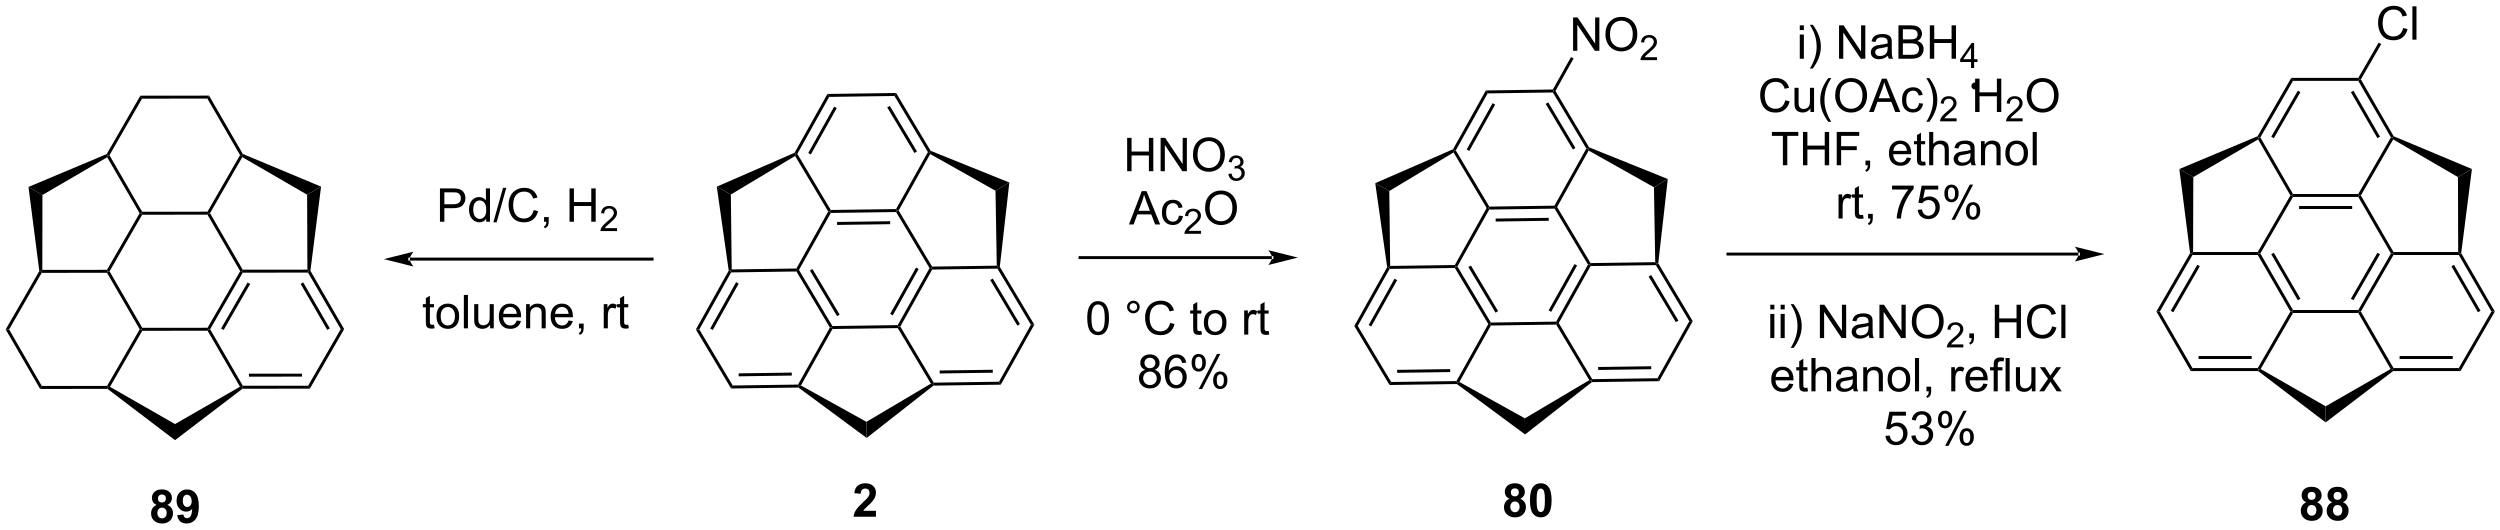 <?xml version="1.0" encoding="UTF-8"?>
<!DOCTYPE svg PUBLIC '-//W3C//DTD SVG 1.0//EN'
          'http://www.w3.org/TR/2001/REC-SVG-20010904/DTD/svg10.dtd'>
<svg stroke-dasharray="none" shape-rendering="auto" xmlns="http://www.w3.org/2000/svg" font-family="'Dialog'" text-rendering="auto" width="1024" fill-opacity="1" color-interpolation="auto" color-rendering="auto" preserveAspectRatio="xMidYMid meet" font-size="12px" viewBox="0 0 1024 217" fill="black" xmlns:xlink="http://www.w3.org/1999/xlink" stroke="black" image-rendering="auto" stroke-miterlimit="10" stroke-linecap="square" stroke-linejoin="miter" font-style="normal" stroke-width="1" height="217" stroke-dashoffset="0" font-weight="normal" stroke-opacity="1"
><!--Generated by the Batik Graphics2D SVG Generator--><defs id="genericDefs"
  /><g
  ><defs id="defs1"
    ><clipPath clipPathUnits="userSpaceOnUse" id="clipPath1"
      ><path d="M0.633 1.601 L442.355 1.601 L442.355 95.058 L0.633 95.058 L0.633 1.601 Z"
      /></clipPath
      ><clipPath clipPathUnits="userSpaceOnUse" id="clipPath2"
      ><path d="M10.414 89.016 L10.414 179.874 L439.854 179.874 L439.854 89.016 Z"
      /></clipPath
    ></defs
    ><g transform="scale(2.318,2.318) translate(-0.633,-1.601) matrix(1.029,0,0,1.029,-10.079,-89.961)"
    ><path d="M277.384 124.3 L277.534 124.553 L277.391 124.81 L266.178 124.969 L266.027 124.716 L266.171 124.459 ZM276.364 126.386 L267.248 126.515 L267.256 127.026 L276.372 126.896 Z" stroke="none" clip-path="url(#clipPath2)"
    /></g
    ><g transform="matrix(2.385,0,0,2.385,-24.832,-212.258)"
    ><path d="M265.732 124.72 L266.027 124.716 L266.178 124.969 L260.709 134.759 L260.414 134.763 L260.264 134.511 Z" stroke="none" clip-path="url(#clipPath2)"
    /></g
    ><g transform="matrix(2.385,0,0,2.385,-24.832,-212.258)"
    ><path d="M260.271 135.021 L260.414 134.763 L260.709 134.759 L266.453 144.391 L266.31 144.648 L266.015 144.652 ZM262.587 134.86 L267.257 142.69 L267.695 142.429 L263.025 134.599 Z" stroke="none" clip-path="url(#clipPath2)"
    /></g
    ><g transform="matrix(2.385,0,0,2.385,-24.832,-212.258)"
    ><path d="M266.461 144.901 L266.31 144.648 L266.453 144.391 L277.666 144.232 L277.817 144.484 L277.673 144.742 Z" stroke="none" clip-path="url(#clipPath2)"
    /></g
    ><g transform="matrix(2.385,0,0,2.385,-24.832,-212.258)"
    ><path d="M278.112 144.48 L277.817 144.484 L277.666 144.232 L283.135 134.441 L283.43 134.437 L283.58 134.69 ZM276.815 142.554 L281.26 134.595 L280.815 134.347 L276.369 142.306 Z" stroke="none" clip-path="url(#clipPath2)"
    /></g
    ><g transform="matrix(2.385,0,0,2.385,-24.832,-212.258)"
    ><path d="M283.573 134.18 L283.43 134.437 L283.135 134.441 L277.391 124.81 L277.534 124.553 L277.829 124.549 Z" stroke="none" clip-path="url(#clipPath2)"
    /></g
    ><g transform="matrix(2.385,0,0,2.385,-24.832,-212.258)"
    ><path d="M277.673 144.742 L277.817 144.484 L278.112 144.48 L283.856 154.112 L283.712 154.369 L283.362 154.28 Z" stroke="none" clip-path="url(#clipPath2)"
    /></g
    ><g transform="matrix(2.385,0,0,2.385,-24.832,-212.258)"
    ><path d="M283.801 154.623 L283.712 154.369 L283.856 154.112 L295.069 153.952 L295.371 154.458 ZM284.882 152.535 L293.998 152.406 L293.991 151.896 L284.875 152.025 Z" stroke="none" clip-path="url(#clipPath2)"
    /></g
    ><g transform="matrix(2.385,0,0,2.385,-24.832,-212.258)"
    ><path d="M295.371 154.458 L295.069 153.952 L300.538 144.162 L301.127 144.154 Z" stroke="none" clip-path="url(#clipPath2)"
    /></g
    ><g transform="matrix(2.385,0,0,2.385,-24.832,-212.258)"
    ><path d="M301.127 144.154 L300.538 144.162 L294.793 134.531 L294.937 134.274 L295.2 134.216 ZM298.659 144.061 L293.99 136.231 L293.551 136.493 L298.221 144.322 Z" stroke="none" clip-path="url(#clipPath2)"
    /></g
    ><g transform="matrix(2.385,0,0,2.385,-24.832,-212.258)"
    ><path d="M294.678 134.022 L294.937 134.274 L294.793 134.531 L283.58 134.69 L283.43 134.437 L283.573 134.18 Z" stroke="none" clip-path="url(#clipPath2)"
    /></g
    ><g transform="matrix(2.385,0,0,2.385,-24.832,-212.258)"
    ><path d="M260.264 134.511 L260.414 134.763 L260.271 135.021 L249.058 135.18 L248.907 134.927 L249.159 134.668 Z" stroke="none" clip-path="url(#clipPath2)"
    /></g
    ><g transform="matrix(2.385,0,0,2.385,-24.832,-212.258)"
    ><path d="M248.643 134.877 L248.907 134.927 L249.058 135.18 L243.589 144.97 L243 144.978 ZM249.91 136.857 L245.464 144.816 L245.909 145.065 L250.355 137.106 Z" stroke="none" clip-path="url(#clipPath2)"
    /></g
    ><g transform="matrix(2.385,0,0,2.385,-24.832,-212.258)"
    ><path d="M243 144.978 L243.589 144.97 L249.333 154.601 L249.046 155.116 Z" stroke="none" clip-path="url(#clipPath2)"
    /></g
    ><g transform="matrix(2.385,0,0,2.385,-24.832,-212.258)"
    ><path d="M249.046 155.116 L249.333 154.601 L260.546 154.442 L260.697 154.695 L260.616 154.951 ZM250.36 153.025 L259.476 152.896 L259.468 152.386 L250.353 152.515 Z" stroke="none" clip-path="url(#clipPath2)"
    /></g
    ><g transform="matrix(2.385,0,0,2.385,-24.832,-212.258)"
    ><path d="M261.044 154.597 L260.697 154.695 L260.546 154.442 L266.015 144.652 L266.31 144.648 L266.461 144.901 Z" stroke="none" clip-path="url(#clipPath2)"
    /></g
    ><g transform="matrix(2.385,0,0,2.385,-24.832,-212.258)"
    ><path d="M277.829 124.549 L277.534 124.553 L277.384 124.3 L282.852 114.51 L283.147 114.505 L283.245 114.853 Z" stroke="none" clip-path="url(#clipPath2)"
    /></g
    ><g transform="matrix(2.385,0,0,2.385,-24.832,-212.258)"
    ><path d="M283.322 114.302 L283.147 114.505 L282.852 114.51 L277.108 104.879 L277.252 104.621 L277.546 104.617 ZM280.974 114.409 L276.304 106.579 L275.866 106.84 L280.536 114.67 Z" stroke="none" clip-path="url(#clipPath2)"
    /></g
    ><g transform="matrix(2.385,0,0,2.385,-24.832,-212.258)"
    ><path d="M277.101 104.368 L277.252 104.621 L277.108 104.879 L265.895 105.038 L265.593 104.532 Z" stroke="none" clip-path="url(#clipPath2)"
    /></g
    ><g transform="matrix(2.385,0,0,2.385,-24.832,-212.258)"
    ><path d="M265.593 104.532 L265.895 105.038 L260.426 114.828 L260.132 114.832 L259.951 114.633 ZM266.747 106.715 L262.301 114.674 L262.746 114.922 L267.192 106.963 Z" stroke="none" clip-path="url(#clipPath2)"
    /></g
    ><g transform="matrix(2.385,0,0,2.385,-24.832,-212.258)"
    ><path d="M260.043 115.182 L260.132 114.832 L260.426 114.828 L266.171 124.459 L266.027 124.716 L265.732 124.72 Z" stroke="none" clip-path="url(#clipPath2)"
    /></g
    ><g transform="matrix(2.385,0,0,2.385,-24.832,-212.258)"
    ><path d="M283.245 114.853 L283.147 114.505 L283.322 114.302 L296.838 119.74 L294.461 121.157 Z" stroke="none" clip-path="url(#clipPath2)"
    /></g
    ><g transform="matrix(2.385,0,0,2.385,-24.832,-212.258)"
    ><path d="M295.2 134.216 L294.937 134.274 L294.678 134.022 L294.461 121.157 L296.838 119.74 Z" stroke="none" clip-path="url(#clipPath2)"
    /></g
    ><g transform="matrix(2.385,0,0,2.385,-24.832,-212.258)"
    ><path d="M283.362 154.28 L283.712 154.369 L283.801 154.623 L272.333 163.608 L272.294 160.841 Z" stroke="none" clip-path="url(#clipPath2)"
    /></g
    ><g transform="matrix(2.385,0,0,2.385,-24.832,-212.258)"
    ><path d="M260.616 154.951 L260.697 154.695 L261.044 154.597 L272.294 160.841 L272.333 163.608 Z" stroke="none" clip-path="url(#clipPath2)"
    /></g
    ><g transform="matrix(2.385,0,0,2.385,-24.832,-212.258)"
    ><path d="M259.951 114.633 L260.132 114.832 L260.043 115.182 L249.011 121.802 L246.595 120.453 Z" stroke="none" clip-path="url(#clipPath2)"
    /></g
    ><g transform="matrix(2.385,0,0,2.385,-24.832,-212.258)"
    ><path d="M249.159 134.668 L248.907 134.927 L248.643 134.877 L246.595 120.453 L249.011 121.802 Z" stroke="none" clip-path="url(#clipPath2)"
    /></g
    ><g transform="matrix(2.385,0,0,2.385,-24.832,-212.258)"
    ><path d="M197.134 143.634 Q197.134 142.618 197.342 142.001 Q197.551 141.381 197.962 141.045 Q198.376 140.709 199.001 140.709 Q199.462 140.709 199.809 140.894 Q200.157 141.079 200.384 141.431 Q200.611 141.78 200.738 142.282 Q200.868 142.782 200.868 143.634 Q200.868 144.642 200.66 145.261 Q200.454 145.881 200.04 146.22 Q199.629 146.558 199.001 146.558 Q198.173 146.558 197.699 145.962 Q197.134 145.248 197.134 143.634 ZM197.855 143.634 Q197.855 145.045 198.186 145.511 Q198.517 145.977 199.001 145.977 Q199.486 145.977 199.814 145.509 Q200.144 145.04 200.144 143.634 Q200.144 142.22 199.814 141.756 Q199.486 141.29 198.993 141.29 Q198.509 141.29 198.22 141.702 Q197.855 142.225 197.855 143.634 ZM203.973 141.717 Q203.973 141.267 204.29 140.952 Q204.611 140.634 205.056 140.634 Q205.509 140.634 205.824 140.952 Q206.142 141.267 206.142 141.717 Q206.142 142.165 205.821 142.485 Q205.504 142.803 205.056 142.803 Q204.611 142.803 204.29 142.488 Q203.973 142.17 203.973 141.717 ZM204.4 141.717 Q204.4 141.991 204.592 142.183 Q204.785 142.376 205.059 142.376 Q205.329 142.376 205.522 142.183 Q205.715 141.991 205.715 141.717 Q205.715 141.444 205.522 141.251 Q205.329 141.056 205.059 141.056 Q204.785 141.056 204.592 141.251 Q204.4 141.444 204.4 141.717 ZM211.375 144.452 L212.133 144.642 Q211.896 145.577 211.276 146.069 Q210.656 146.558 209.763 146.558 Q208.836 146.558 208.255 146.181 Q207.677 145.803 207.372 145.089 Q207.07 144.373 207.07 143.553 Q207.07 142.657 207.411 141.993 Q207.755 141.327 208.385 140.98 Q209.016 140.634 209.773 140.634 Q210.633 140.634 211.219 141.071 Q211.805 141.509 212.036 142.303 L211.289 142.477 Q211.091 141.852 210.711 141.569 Q210.333 141.282 209.758 141.282 Q209.099 141.282 208.654 141.6 Q208.211 141.915 208.031 142.449 Q207.851 142.983 207.851 143.548 Q207.851 144.28 208.065 144.824 Q208.279 145.368 208.726 145.639 Q209.177 145.907 209.7 145.907 Q210.336 145.907 210.776 145.54 Q211.219 145.173 211.375 144.452 ZM216.734 145.829 L216.836 146.452 Q216.539 146.514 216.305 146.514 Q215.922 146.514 215.711 146.394 Q215.5 146.272 215.414 146.074 Q215.328 145.876 215.328 145.243 L215.328 142.858 L214.812 142.858 L214.812 142.311 L215.328 142.311 L215.328 141.282 L216.029 140.86 L216.029 142.311 L216.734 142.311 L216.734 142.858 L216.029 142.858 L216.029 145.282 Q216.029 145.584 216.065 145.67 Q216.101 145.756 216.185 145.808 Q216.271 145.858 216.427 145.858 Q216.544 145.858 216.734 145.829 ZM217.16 144.384 Q217.16 143.233 217.801 142.678 Q218.337 142.217 219.105 142.217 Q219.962 142.217 220.504 142.777 Q221.048 143.337 221.048 144.327 Q221.048 145.126 220.806 145.587 Q220.566 146.045 220.108 146.3 Q219.65 146.553 219.105 146.553 Q218.236 146.553 217.696 145.996 Q217.16 145.436 217.16 144.384 ZM217.884 144.384 Q217.884 145.181 218.23 145.579 Q218.579 145.975 219.105 145.975 Q219.629 145.975 219.975 145.577 Q220.324 145.178 220.324 144.36 Q220.324 143.592 219.975 143.196 Q219.626 142.798 219.105 142.798 Q218.579 142.798 218.23 143.194 Q217.884 143.587 217.884 144.384 ZM224.087 146.459 L224.087 142.311 L224.72 142.311 L224.72 142.939 Q224.962 142.498 225.165 142.358 Q225.371 142.217 225.618 142.217 Q225.973 142.217 226.34 142.444 L226.098 143.095 Q225.84 142.944 225.582 142.944 Q225.353 142.944 225.168 143.082 Q224.986 143.22 224.907 143.467 Q224.79 143.842 224.79 144.287 L224.79 146.459 L224.087 146.459 ZM228.293 145.829 L228.394 146.452 Q228.098 146.514 227.863 146.514 Q227.48 146.514 227.269 146.394 Q227.059 146.272 226.973 146.074 Q226.887 145.876 226.887 145.243 L226.887 142.858 L226.371 142.858 L226.371 142.311 L226.887 142.311 L226.887 141.282 L227.587 140.86 L227.587 142.311 L228.293 142.311 L228.293 142.858 L227.587 142.858 L227.587 145.282 Q227.587 145.584 227.624 145.67 Q227.66 145.756 227.743 145.808 Q227.829 145.858 227.986 145.858 Q228.103 145.858 228.293 145.829 Z" stroke="none" clip-path="url(#clipPath2)"
    /></g
    ><g transform="matrix(2.385,0,0,2.385,-24.832,-212.258)"
    ><path d="M207.105 152.502 Q206.668 152.344 206.457 152.047 Q206.246 151.75 206.246 151.336 Q206.246 150.711 206.694 150.286 Q207.144 149.859 207.892 149.859 Q208.642 149.859 209.098 150.294 Q209.556 150.729 209.556 151.354 Q209.556 151.752 209.345 152.049 Q209.137 152.344 208.712 152.502 Q209.238 152.674 209.514 153.057 Q209.79 153.44 209.79 153.971 Q209.79 154.706 209.269 155.208 Q208.751 155.708 207.902 155.708 Q207.056 155.708 206.535 155.206 Q206.017 154.703 206.017 153.953 Q206.017 153.393 206.298 153.018 Q206.582 152.641 207.105 152.502 ZM206.965 151.312 Q206.965 151.719 207.225 151.976 Q207.488 152.234 207.907 152.234 Q208.314 152.234 208.571 151.979 Q208.832 151.721 208.832 151.351 Q208.832 150.964 208.564 150.7 Q208.298 150.437 207.9 150.437 Q207.496 150.437 207.23 150.695 Q206.965 150.953 206.965 151.312 ZM206.738 153.956 Q206.738 154.258 206.881 154.539 Q207.025 154.82 207.306 154.974 Q207.587 155.127 207.91 155.127 Q208.415 155.127 208.743 154.805 Q209.071 154.479 209.071 153.979 Q209.071 153.471 208.733 153.141 Q208.394 152.807 207.887 152.807 Q207.392 152.807 207.064 153.135 Q206.738 153.464 206.738 153.956 ZM214.122 151.284 L213.422 151.339 Q213.328 150.924 213.156 150.737 Q212.872 150.437 212.453 150.437 Q212.117 150.437 211.864 150.625 Q211.531 150.867 211.339 151.333 Q211.148 151.797 211.141 152.656 Q211.396 152.268 211.763 152.081 Q212.13 151.893 212.531 151.893 Q213.234 151.893 213.729 152.411 Q214.224 152.93 214.224 153.75 Q214.224 154.289 213.989 154.752 Q213.758 155.214 213.351 155.461 Q212.945 155.708 212.43 155.708 Q211.552 155.708 210.997 155.062 Q210.443 154.414 210.443 152.93 Q210.443 151.268 211.055 150.516 Q211.591 149.859 212.497 149.859 Q213.172 149.859 213.604 150.239 Q214.036 150.617 214.122 151.284 ZM211.25 153.752 Q211.25 154.117 211.404 154.45 Q211.56 154.781 211.836 154.956 Q212.114 155.127 212.419 155.127 Q212.864 155.127 213.185 154.768 Q213.505 154.409 213.505 153.792 Q213.505 153.198 213.187 152.857 Q212.872 152.516 212.391 152.516 Q211.914 152.516 211.581 152.857 Q211.25 153.198 211.25 153.752 ZM215.056 151.258 Q215.056 150.643 215.363 150.214 Q215.673 149.784 216.259 149.784 Q216.798 149.784 217.15 150.169 Q217.504 150.555 217.504 151.299 Q217.504 152.026 217.147 152.419 Q216.79 152.812 216.267 152.812 Q215.746 152.812 215.4 152.427 Q215.056 152.039 215.056 151.258 ZM216.277 150.268 Q216.017 150.268 215.842 150.495 Q215.668 150.721 215.668 151.328 Q215.668 151.877 215.842 152.104 Q216.019 152.328 216.277 152.328 Q216.543 152.328 216.717 152.101 Q216.892 151.875 216.892 151.273 Q216.892 150.719 216.715 150.495 Q216.54 150.268 216.277 150.268 ZM216.282 155.82 L219.415 149.784 L219.986 149.784 L216.863 155.82 L216.282 155.82 ZM218.759 154.266 Q218.759 153.648 219.066 153.221 Q219.376 152.792 219.965 152.792 Q220.504 152.792 220.858 153.177 Q221.212 153.562 221.212 154.307 Q221.212 155.034 220.853 155.427 Q220.496 155.82 219.97 155.82 Q219.449 155.82 219.103 155.432 Q218.759 155.042 218.759 154.266 ZM219.986 153.276 Q219.72 153.276 219.546 153.502 Q219.371 153.729 219.371 154.336 Q219.371 154.883 219.546 155.109 Q219.723 155.336 219.98 155.336 Q220.251 155.336 220.423 155.109 Q220.598 154.883 220.598 154.281 Q220.598 153.726 220.421 153.502 Q220.246 153.276 219.986 153.276 Z" stroke="none" clip-path="url(#clipPath2)"
    /></g
    ><g transform="matrix(2.385,0,0,2.385,-24.832,-212.258)"
    ><path d="M280.573 97.724 L280.573 91.997 L281.352 91.997 L284.36 96.492 L284.36 91.997 L285.086 91.997 L285.086 97.724 L284.308 97.724 L281.3 93.224 L281.3 97.724 L280.573 97.724 ZM286.129 94.935 Q286.129 93.508 286.895 92.703 Q287.661 91.896 288.872 91.896 Q289.663 91.896 290.298 92.276 Q290.937 92.654 291.27 93.331 Q291.606 94.008 291.606 94.867 Q291.606 95.74 291.254 96.427 Q290.903 97.115 290.257 97.469 Q289.614 97.823 288.866 97.823 Q288.059 97.823 287.421 97.432 Q286.786 97.039 286.457 96.365 Q286.129 95.687 286.129 94.935 ZM286.911 94.945 Q286.911 95.982 287.465 96.578 Q288.022 97.172 288.864 97.172 Q289.718 97.172 290.27 96.57 Q290.825 95.969 290.825 94.865 Q290.825 94.164 290.588 93.643 Q290.351 93.122 289.895 92.836 Q289.442 92.547 288.874 92.547 Q288.069 92.547 287.489 93.102 Q286.911 93.654 286.911 94.945 Z" stroke="none" clip-path="url(#clipPath2)"
    /></g
    ><g transform="matrix(2.385,0,0,2.385,-24.832,-212.258)"
    ><path d="M294.985 98.816 L294.985 99.324 L292.146 99.324 Q292.14 99.132 292.208 98.957 Q292.315 98.668 292.554 98.386 Q292.794 98.105 293.245 97.736 Q293.944 97.162 294.19 96.826 Q294.437 96.49 294.437 96.191 Q294.437 95.879 294.212 95.664 Q293.989 95.447 293.628 95.447 Q293.247 95.447 293.019 95.675 Q292.79 95.904 292.788 96.308 L292.245 96.254 Q292.302 95.646 292.665 95.33 Q293.028 95.011 293.64 95.011 Q294.259 95.011 294.618 95.355 Q294.979 95.697 294.979 96.203 Q294.979 96.461 294.874 96.711 Q294.769 96.959 294.522 97.234 Q294.278 97.509 293.71 97.99 Q293.235 98.388 293.101 98.531 Q292.966 98.674 292.878 98.816 L294.985 98.816 Z" stroke="none" clip-path="url(#clipPath2)"
    /></g
    ><g transform="matrix(2.385,0,0,2.385,-24.832,-212.258)"
    ><path d="M277.546 104.617 L277.252 104.621 L277.101 104.368 L280.219 98.785 L280.665 99.034 Z" stroke="none" clip-path="url(#clipPath2)"
    /></g
    ><g transform="matrix(2.385,0,0,2.385,-24.832,-212.258)"
    ><path d="M269.66 174.654 Q269.236 174.475 269.04 174.162 Q268.848 173.847 268.848 173.472 Q268.848 172.831 269.296 172.415 Q269.743 171.995 270.566 171.995 Q271.384 171.995 271.835 172.415 Q272.285 172.831 272.285 173.472 Q272.285 173.87 272.077 174.18 Q271.871 174.49 271.496 174.654 Q271.973 174.847 272.22 175.214 Q272.47 175.581 272.47 176.061 Q272.47 176.855 271.962 177.352 Q271.457 177.847 270.618 177.847 Q269.837 177.847 269.316 177.436 Q268.704 176.951 268.704 176.107 Q268.704 175.644 268.934 175.256 Q269.165 174.865 269.66 174.654 ZM269.887 173.55 Q269.887 173.878 270.072 174.063 Q270.259 174.245 270.566 174.245 Q270.879 174.245 271.066 174.061 Q271.254 173.873 271.254 173.545 Q271.254 173.238 271.069 173.053 Q270.884 172.865 270.579 172.865 Q270.262 172.865 270.074 173.053 Q269.887 173.24 269.887 173.55 ZM269.785 176.003 Q269.785 176.456 270.017 176.712 Q270.251 176.964 270.598 176.964 Q270.939 176.964 271.16 176.72 Q271.384 176.475 271.384 176.014 Q271.384 175.613 271.158 175.368 Q270.931 175.123 270.582 175.123 Q270.181 175.123 269.983 175.402 Q269.785 175.678 269.785 176.003 ZM275.023 171.995 Q275.857 171.995 276.325 172.589 Q276.883 173.292 276.883 174.92 Q276.883 176.545 276.32 177.256 Q275.857 177.845 275.023 177.845 Q274.188 177.845 273.675 177.201 Q273.164 176.558 273.164 174.91 Q273.164 173.292 273.727 172.581 Q274.193 171.995 275.023 171.995 ZM275.023 172.904 Q274.825 172.904 274.669 173.032 Q274.513 173.16 274.427 173.488 Q274.312 173.912 274.312 174.92 Q274.312 175.928 274.414 176.305 Q274.516 176.683 274.669 176.808 Q274.825 176.933 275.023 176.933 Q275.224 176.933 275.38 176.805 Q275.536 176.678 275.622 176.35 Q275.734 175.928 275.734 174.92 Q275.734 173.912 275.633 173.537 Q275.531 173.16 275.378 173.032 Q275.224 172.904 275.023 172.904 Z" stroke="none" clip-path="url(#clipPath2)"
    /></g
    ><g transform="matrix(2.385,0,0,2.385,-24.832,-212.258)"
    ><path d="M349.581 104.109 C349.389 104.109 349.234 103.953 349.234 103.761 C349.234 103.57 349.389 103.414 349.581 103.414 C349.773 103.414 349.928 103.57 349.928 103.761 C349.928 103.953 349.773 104.109 349.581 104.109" stroke="none" clip-path="url(#clipPath2)"
    /></g
    ><g stroke-width="0.51" transform="matrix(2.385,0,0,2.385,-24.832,-212.258)" stroke-linejoin="round" stroke-linecap="round"
    ><path fill="none" d="M349.581 104.109 C349.389 104.109 349.234 103.953 349.234 103.761 C349.234 103.57 349.389 103.414 349.581 103.414 C349.773 103.414 349.928 103.57 349.928 103.761 C349.928 103.953 349.773 104.109 349.581 104.109" clip-path="url(#clipPath2)"
    /></g
    ><g transform="matrix(2.385,0,0,2.385,-24.832,-212.258)"
    ><path d="M314.439 142.137 L314.439 141.33 L315.142 141.33 L315.142 142.137 L314.439 142.137 ZM314.439 147.057 L314.439 142.908 L315.142 142.908 L315.142 147.057 L314.439 147.057 ZM316.216 142.137 L316.216 141.33 L316.92 141.33 L316.92 142.137 L316.216 142.137 ZM316.216 147.057 L316.216 142.908 L316.92 142.908 L316.92 147.057 L316.216 147.057 ZM318.452 148.742 L317.947 148.742 Q319.116 146.864 319.116 144.986 Q319.116 144.252 318.947 143.528 Q318.814 142.942 318.577 142.403 Q318.423 142.051 317.947 141.231 L318.452 141.231 Q319.187 142.213 319.538 143.2 Q319.837 144.051 319.837 144.981 Q319.837 146.036 319.434 147.023 Q319.03 148.007 318.452 148.742 ZM322.959 147.057 L322.959 141.33 L323.737 141.33 L326.745 145.825 L326.745 141.33 L327.472 141.33 L327.472 147.057 L326.693 147.057 L323.685 142.557 L323.685 147.057 L322.959 147.057 ZM331.361 146.544 Q330.97 146.877 330.608 147.015 Q330.249 147.15 329.835 147.15 Q329.15 147.15 328.783 146.817 Q328.416 146.481 328.416 145.963 Q328.416 145.658 328.554 145.405 Q328.694 145.153 328.918 145.002 Q329.142 144.848 329.423 144.77 Q329.632 144.715 330.048 144.666 Q330.9 144.564 331.304 144.424 Q331.306 144.278 331.306 144.239 Q331.306 143.809 331.108 143.635 Q330.837 143.395 330.306 143.395 Q329.812 143.395 329.575 143.57 Q329.337 143.744 329.226 144.184 L328.538 144.09 Q328.632 143.65 328.845 143.38 Q329.062 143.106 329.468 142.96 Q329.874 142.814 330.408 142.814 Q330.939 142.814 331.27 142.939 Q331.603 143.064 331.759 143.255 Q331.916 143.442 331.978 143.731 Q332.015 143.911 332.015 144.38 L332.015 145.317 Q332.015 146.299 332.059 146.559 Q332.103 146.817 332.236 147.057 L331.502 147.057 Q331.392 146.838 331.361 146.544 ZM331.304 144.973 Q330.921 145.13 330.155 145.239 Q329.72 145.301 329.541 145.38 Q329.361 145.458 329.262 145.609 Q329.166 145.76 329.166 145.942 Q329.166 146.223 329.379 146.411 Q329.593 146.598 330.002 146.598 Q330.408 146.598 330.723 146.421 Q331.041 146.244 331.189 145.934 Q331.304 145.697 331.304 145.231 L331.304 144.973 ZM333.185 147.057 L333.185 141.33 L333.964 141.33 L336.972 145.825 L336.972 141.33 L337.698 141.33 L337.698 147.057 L336.92 147.057 L333.912 142.557 L333.912 147.057 L333.185 147.057 ZM338.741 144.268 Q338.741 142.84 339.507 142.036 Q340.272 141.228 341.483 141.228 Q342.275 141.228 342.91 141.609 Q343.548 141.986 343.882 142.663 Q344.218 143.34 344.218 144.2 Q344.218 145.072 343.866 145.76 Q343.515 146.447 342.869 146.801 Q342.226 147.155 341.478 147.155 Q340.671 147.155 340.033 146.765 Q339.397 146.372 339.069 145.697 Q338.741 145.02 338.741 144.268 ZM339.522 144.278 Q339.522 145.314 340.077 145.911 Q340.634 146.505 341.476 146.505 Q342.33 146.505 342.882 145.903 Q343.437 145.301 343.437 144.197 Q343.437 143.497 343.2 142.976 Q342.962 142.455 342.507 142.169 Q342.054 141.88 341.486 141.88 Q340.681 141.88 340.101 142.434 Q339.522 142.986 339.522 144.278 Z" stroke="none" clip-path="url(#clipPath2)"
    /></g
    ><g transform="matrix(2.385,0,0,2.385,-24.832,-212.258)"
    ><path d="M347.597 148.149 L347.597 148.657 L344.757 148.657 Q344.752 148.465 344.82 148.289 Q344.927 148 345.166 147.719 Q345.406 147.438 345.857 147.069 Q346.556 146.494 346.802 146.159 Q347.048 145.823 347.048 145.524 Q347.048 145.211 346.824 144.996 Q346.601 144.78 346.24 144.78 Q345.859 144.78 345.63 145.008 Q345.402 145.237 345.4 145.641 L344.857 145.586 Q344.914 144.979 345.277 144.662 Q345.64 144.344 346.252 144.344 Q346.871 144.344 347.23 144.688 Q347.591 145.03 347.591 145.536 Q347.591 145.793 347.486 146.043 Q347.38 146.291 347.134 146.567 Q346.89 146.842 346.322 147.323 Q345.847 147.721 345.712 147.864 Q345.578 148.006 345.49 148.149 L347.597 148.149 Z" stroke="none" clip-path="url(#clipPath2)"
    /></g
    ><g transform="matrix(2.385,0,0,2.385,-24.832,-212.258)"
    ><path d="M348.624 147.057 L348.624 146.255 L349.426 146.255 L349.426 147.057 Q349.426 147.499 349.269 147.77 Q349.113 148.041 348.772 148.189 L348.577 147.89 Q348.801 147.791 348.905 147.601 Q349.012 147.413 349.022 147.057 L348.624 147.057 ZM352.999 147.057 L352.999 141.33 L353.756 141.33 L353.756 143.682 L356.733 143.682 L356.733 141.33 L357.491 141.33 L357.491 147.057 L356.733 147.057 L356.733 144.356 L353.756 144.356 L353.756 147.057 L352.999 147.057 ZM362.839 145.049 L363.596 145.239 Q363.359 146.174 362.74 146.666 Q362.12 147.155 361.226 147.155 Q360.299 147.155 359.719 146.778 Q359.141 146.4 358.836 145.687 Q358.534 144.971 358.534 144.15 Q358.534 143.255 358.875 142.59 Q359.219 141.924 359.849 141.577 Q360.479 141.231 361.237 141.231 Q362.096 141.231 362.682 141.669 Q363.268 142.106 363.5 142.9 L362.752 143.075 Q362.555 142.45 362.174 142.166 Q361.797 141.88 361.221 141.88 Q360.562 141.88 360.117 142.197 Q359.674 142.512 359.495 143.046 Q359.315 143.58 359.315 144.145 Q359.315 144.877 359.529 145.421 Q359.742 145.965 360.19 146.236 Q360.641 146.505 361.164 146.505 Q361.799 146.505 362.24 146.137 Q362.682 145.77 362.839 145.049 ZM364.426 147.057 L364.426 141.33 L365.129 141.33 L365.129 147.057 L364.426 147.057 Z" stroke="none" clip-path="url(#clipPath2)"
    /></g
    ><g transform="matrix(2.385,0,0,2.385,-24.832,-212.258)"
    ><path d="M317.674 154.871 L318.401 154.959 Q318.229 155.597 317.762 155.949 Q317.299 156.3 316.578 156.3 Q315.666 156.3 315.132 155.74 Q314.601 155.178 314.601 154.167 Q314.601 153.121 315.14 152.542 Q315.679 151.964 316.539 151.964 Q317.369 151.964 317.895 152.532 Q318.424 153.097 318.424 154.123 Q318.424 154.186 318.421 154.311 L315.328 154.311 Q315.367 154.996 315.713 155.36 Q316.062 155.722 316.58 155.722 Q316.968 155.722 317.242 155.519 Q317.515 155.316 317.674 154.871 ZM315.367 153.733 L317.682 153.733 Q317.635 153.209 317.416 152.949 Q317.08 152.542 316.546 152.542 Q316.062 152.542 315.731 152.868 Q315.401 153.191 315.367 153.733 ZM320.818 155.576 L320.92 156.199 Q320.623 156.261 320.389 156.261 Q320.006 156.261 319.795 156.142 Q319.584 156.019 319.498 155.821 Q319.412 155.623 319.412 154.99 L319.412 152.605 L318.897 152.605 L318.897 152.058 L319.412 152.058 L319.412 151.03 L320.113 150.608 L320.113 152.058 L320.818 152.058 L320.818 152.605 L320.113 152.605 L320.113 155.03 Q320.113 155.332 320.149 155.417 Q320.186 155.504 320.269 155.556 Q320.355 155.605 320.511 155.605 Q320.628 155.605 320.818 155.576 ZM321.507 156.207 L321.507 150.48 L322.21 150.48 L322.21 152.535 Q322.703 151.964 323.453 151.964 Q323.914 151.964 324.252 152.147 Q324.593 152.326 324.739 152.647 Q324.885 152.967 324.885 153.576 L324.885 156.207 L324.182 156.207 L324.182 153.576 Q324.182 153.05 323.953 152.811 Q323.726 152.569 323.307 152.569 Q322.994 152.569 322.718 152.733 Q322.445 152.894 322.328 153.173 Q322.21 153.449 322.21 153.936 L322.21 156.207 L321.507 156.207 ZM328.662 155.694 Q328.272 156.027 327.91 156.165 Q327.55 156.3 327.136 156.3 Q326.451 156.3 326.084 155.967 Q325.717 155.631 325.717 155.113 Q325.717 154.808 325.855 154.556 Q325.996 154.303 326.219 154.152 Q326.443 153.998 326.725 153.92 Q326.933 153.865 327.35 153.816 Q328.201 153.714 328.605 153.574 Q328.608 153.428 328.608 153.389 Q328.608 152.959 328.41 152.785 Q328.139 152.545 327.608 152.545 Q327.113 152.545 326.876 152.72 Q326.639 152.894 326.527 153.334 L325.839 153.24 Q325.933 152.8 326.147 152.53 Q326.363 152.256 326.769 152.11 Q327.175 151.964 327.709 151.964 Q328.24 151.964 328.571 152.089 Q328.904 152.214 329.061 152.405 Q329.217 152.592 329.279 152.881 Q329.316 153.061 329.316 153.53 L329.316 154.467 Q329.316 155.449 329.36 155.709 Q329.404 155.967 329.537 156.207 L328.803 156.207 Q328.693 155.988 328.662 155.694 ZM328.605 154.123 Q328.222 154.28 327.457 154.389 Q327.022 154.451 326.842 154.53 Q326.662 154.608 326.563 154.759 Q326.467 154.91 326.467 155.092 Q326.467 155.373 326.68 155.561 Q326.894 155.748 327.303 155.748 Q327.709 155.748 328.024 155.571 Q328.342 155.394 328.49 155.084 Q328.605 154.847 328.605 154.381 L328.605 154.123 ZM330.406 156.207 L330.406 152.058 L331.039 152.058 L331.039 152.647 Q331.494 151.964 332.359 151.964 Q332.734 151.964 333.046 152.1 Q333.361 152.233 333.518 152.451 Q333.674 152.67 333.736 152.972 Q333.776 153.167 333.776 153.655 L333.776 156.207 L333.072 156.207 L333.072 153.683 Q333.072 153.254 332.989 153.04 Q332.908 152.826 332.7 152.701 Q332.492 152.574 332.21 152.574 Q331.76 152.574 331.434 152.86 Q331.109 153.144 331.109 153.941 L331.109 156.207 L330.406 156.207 ZM334.592 154.131 Q334.592 152.98 335.233 152.425 Q335.769 151.964 336.537 151.964 Q337.394 151.964 337.936 152.524 Q338.48 153.084 338.48 154.074 Q338.48 154.873 338.238 155.334 Q337.998 155.792 337.54 156.048 Q337.082 156.3 336.537 156.3 Q335.668 156.3 335.128 155.743 Q334.592 155.183 334.592 154.131 ZM335.316 154.131 Q335.316 154.928 335.662 155.326 Q336.011 155.722 336.537 155.722 Q337.061 155.722 337.407 155.324 Q337.756 154.925 337.756 154.108 Q337.756 153.339 337.407 152.944 Q337.058 152.545 336.537 152.545 Q336.011 152.545 335.662 152.941 Q335.316 153.334 335.316 154.131 ZM339.289 156.207 L339.289 150.48 L339.992 150.48 L339.992 156.207 L339.289 156.207 ZM341.264 156.207 L341.264 155.405 L342.066 155.405 L342.066 156.207 Q342.066 156.649 341.91 156.92 Q341.753 157.191 341.412 157.339 L341.217 157.04 Q341.441 156.941 341.545 156.751 Q341.652 156.563 341.662 156.207 L341.264 156.207 ZM345.519 156.207 L345.519 152.058 L346.152 152.058 L346.152 152.686 Q346.394 152.246 346.597 152.105 Q346.803 151.964 347.05 151.964 Q347.404 151.964 347.772 152.191 L347.529 152.842 Q347.272 152.691 347.014 152.691 Q346.785 152.691 346.6 152.829 Q346.418 152.967 346.339 153.214 Q346.222 153.589 346.222 154.035 L346.222 156.207 L345.519 156.207 ZM351.029 154.871 L351.756 154.959 Q351.584 155.597 351.118 155.949 Q350.654 156.3 349.933 156.3 Q349.022 156.3 348.488 155.74 Q347.957 155.178 347.957 154.167 Q347.957 153.121 348.496 152.542 Q349.035 151.964 349.894 151.964 Q350.725 151.964 351.251 152.532 Q351.779 153.097 351.779 154.123 Q351.779 154.186 351.777 154.311 L348.683 154.311 Q348.722 154.996 349.068 155.36 Q349.418 155.722 349.936 155.722 Q350.324 155.722 350.597 155.519 Q350.871 155.316 351.029 154.871 ZM348.722 153.733 L351.037 153.733 Q350.99 153.209 350.772 152.949 Q350.436 152.542 349.902 152.542 Q349.418 152.542 349.087 152.868 Q348.756 153.191 348.722 153.733 ZM352.807 156.207 L352.807 152.605 L352.187 152.605 L352.187 152.058 L352.807 152.058 L352.807 151.615 Q352.807 151.199 352.882 150.996 Q352.984 150.722 353.239 150.553 Q353.494 150.381 353.955 150.381 Q354.252 150.381 354.611 150.451 L354.507 151.066 Q354.289 151.027 354.093 151.027 Q353.773 151.027 353.64 151.165 Q353.507 151.3 353.507 151.675 L353.507 152.058 L354.315 152.058 L354.315 152.605 L353.507 152.605 L353.507 156.207 L352.807 156.207 ZM354.847 156.207 L354.847 150.48 L355.55 150.48 L355.55 156.207 L354.847 156.207 ZM359.359 156.207 L359.359 155.597 Q358.875 156.3 358.041 156.3 Q357.674 156.3 357.356 156.16 Q357.039 156.019 356.882 155.806 Q356.729 155.592 356.666 155.285 Q356.625 155.076 356.625 154.629 L356.625 152.058 L357.328 152.058 L357.328 154.358 Q357.328 154.91 357.369 155.1 Q357.437 155.379 357.651 155.537 Q357.867 155.694 358.182 155.694 Q358.5 155.694 358.776 155.532 Q359.054 155.371 359.169 155.092 Q359.283 154.811 359.283 154.28 L359.283 152.058 L359.986 152.058 L359.986 156.207 L359.359 156.207 ZM360.621 156.207 L362.136 154.05 L360.733 152.058 L361.613 152.058 L362.248 153.03 Q362.428 153.308 362.537 153.496 Q362.709 153.238 362.855 153.037 L363.553 152.058 L364.394 152.058 L362.959 154.011 L364.503 156.207 L363.639 156.207 L362.787 154.917 L362.561 154.569 L361.472 156.207 L360.621 156.207 Z" stroke="none" clip-path="url(#clipPath2)"
    /></g
    ><g transform="matrix(2.385,0,0,2.385,-24.832,-212.258)"
    ><path d="M334.212 163.857 L334.949 163.794 Q335.033 164.333 335.33 164.604 Q335.629 164.875 336.051 164.875 Q336.559 164.875 336.91 164.492 Q337.262 164.109 337.262 163.476 Q337.262 162.875 336.923 162.529 Q336.587 162.179 336.041 162.179 Q335.699 162.179 335.426 162.336 Q335.152 162.489 334.996 162.734 L334.337 162.648 L334.892 159.708 L337.738 159.708 L337.738 160.38 L335.455 160.38 L335.145 161.919 Q335.66 161.56 336.228 161.56 Q336.978 161.56 337.494 162.081 Q338.009 162.599 338.009 163.414 Q338.009 164.192 337.556 164.758 Q337.004 165.456 336.051 165.456 Q335.27 165.456 334.775 165.018 Q334.283 164.578 334.212 163.857 ZM338.664 163.844 L339.367 163.75 Q339.49 164.349 339.779 164.612 Q340.07 164.875 340.49 164.875 Q340.985 164.875 341.326 164.531 Q341.669 164.187 341.669 163.679 Q341.669 163.195 341.352 162.883 Q341.037 162.567 340.547 162.567 Q340.349 162.567 340.052 162.646 L340.13 162.029 Q340.201 162.036 340.242 162.036 Q340.693 162.036 341.052 161.802 Q341.412 161.567 341.412 161.078 Q341.412 160.692 341.149 160.44 Q340.888 160.185 340.474 160.185 Q340.063 160.185 339.789 160.442 Q339.516 160.7 339.438 161.216 L338.735 161.091 Q338.865 160.383 339.32 159.995 Q339.779 159.607 340.459 159.607 Q340.927 159.607 341.32 159.807 Q341.716 160.008 341.925 160.357 Q342.133 160.703 342.133 161.094 Q342.133 161.466 341.932 161.771 Q341.735 162.075 341.344 162.255 Q341.852 162.372 342.133 162.742 Q342.414 163.109 342.414 163.664 Q342.414 164.414 341.867 164.937 Q341.32 165.458 340.485 165.458 Q339.732 165.458 339.232 165.01 Q338.735 164.56 338.664 163.844 ZM343.244 161.005 Q343.244 160.391 343.551 159.961 Q343.861 159.531 344.447 159.531 Q344.986 159.531 345.337 159.917 Q345.692 160.302 345.692 161.047 Q345.692 161.773 345.335 162.167 Q344.978 162.56 344.455 162.56 Q343.934 162.56 343.587 162.174 Q343.244 161.786 343.244 161.005 ZM344.465 160.016 Q344.205 160.016 344.03 160.242 Q343.856 160.469 343.856 161.075 Q343.856 161.625 344.03 161.851 Q344.207 162.075 344.465 162.075 Q344.731 162.075 344.905 161.849 Q345.08 161.622 345.08 161.021 Q345.08 160.466 344.902 160.242 Q344.728 160.016 344.465 160.016 ZM344.47 165.567 L347.603 159.531 L348.173 159.531 L345.051 165.567 L344.47 165.567 ZM346.947 164.013 Q346.947 163.396 347.254 162.969 Q347.564 162.539 348.152 162.539 Q348.692 162.539 349.046 162.924 Q349.4 163.31 349.4 164.054 Q349.4 164.781 349.041 165.174 Q348.684 165.567 348.158 165.567 Q347.637 165.567 347.291 165.179 Q346.947 164.789 346.947 164.013 ZM348.173 163.023 Q347.908 163.023 347.733 163.25 Q347.559 163.476 347.559 164.083 Q347.559 164.63 347.733 164.857 Q347.91 165.083 348.168 165.083 Q348.439 165.083 348.611 164.857 Q348.785 164.63 348.785 164.029 Q348.785 163.474 348.608 163.25 Q348.434 163.023 348.173 163.023 Z" stroke="none" clip-path="url(#clipPath2)"
    /></g
    ><g transform="matrix(2.385,0,0,2.385,-24.832,-212.258)"
    ><path d="M415.423 122.309 L415.57 122.564 L415.423 122.819 L404.209 122.819 L404.061 122.564 L404.209 122.309 ZM414.374 124.38 L405.257 124.38 L405.257 124.891 L414.374 124.891 Z" stroke="none" clip-path="url(#clipPath2)"
    /></g
    ><g transform="matrix(2.385,0,0,2.385,-24.832,-212.258)"
    ><path d="M403.767 122.564 L404.061 122.564 L404.209 122.819 L398.602 132.531 L398.307 132.531 L398.16 132.276 Z" stroke="none" clip-path="url(#clipPath2)"
    /></g
    ><g transform="matrix(2.385,0,0,2.385,-24.832,-212.258)"
    ><path d="M398.16 132.786 L398.307 132.531 L398.602 132.531 L404.209 142.242 L404.061 142.498 L403.767 142.498 ZM400.478 132.658 L405.036 140.554 L405.478 140.298 L400.92 132.403 Z" stroke="none" clip-path="url(#clipPath2)"
    /></g
    ><g transform="matrix(2.385,0,0,2.385,-24.832,-212.258)"
    ><path d="M404.209 142.753 L404.061 142.498 L404.209 142.242 L415.423 142.242 L415.57 142.498 L415.423 142.753 Z" stroke="none" clip-path="url(#clipPath2)"
    /></g
    ><g transform="matrix(2.385,0,0,2.385,-24.832,-212.258)"
    ><path d="M415.865 142.498 L415.57 142.498 L415.423 142.242 L421.03 132.531 L421.324 132.531 L421.472 132.786 ZM414.595 140.554 L419.153 132.658 L418.711 132.403 L414.153 140.298 Z" stroke="none" clip-path="url(#clipPath2)"
    /></g
    ><g transform="matrix(2.385,0,0,2.385,-24.832,-212.258)"
    ><path d="M421.472 132.276 L421.324 132.531 L421.03 132.531 L415.423 122.819 L415.57 122.564 L415.865 122.564 Z" stroke="none" clip-path="url(#clipPath2)"
    /></g
    ><g transform="matrix(2.385,0,0,2.385,-24.832,-212.258)"
    ><path d="M415.423 142.753 L415.57 142.498 L415.865 142.498 L421.472 152.209 L421.324 152.464 L420.976 152.371 Z" stroke="none" clip-path="url(#clipPath2)"
    /></g
    ><g transform="matrix(2.385,0,0,2.385,-24.832,-212.258)"
    ><path d="M421.409 152.719 L421.324 152.464 L421.472 152.209 L432.686 152.209 L432.98 152.719 ZM422.52 150.648 L431.637 150.648 L431.637 150.137 L422.52 150.138 Z" stroke="none" clip-path="url(#clipPath2)"
    /></g
    ><g transform="matrix(2.385,0,0,2.385,-24.832,-212.258)"
    ><path d="M432.98 152.719 L432.686 152.209 L438.293 142.497 L438.882 142.497 Z" stroke="none" clip-path="url(#clipPath2)"
    /></g
    ><g transform="matrix(2.385,0,0,2.385,-24.832,-212.258)"
    ><path d="M438.882 142.497 L438.293 142.497 L432.686 132.786 L432.833 132.531 L433.097 132.477 ZM436.416 142.37 L431.858 134.475 L431.416 134.73 L435.974 142.625 Z" stroke="none" clip-path="url(#clipPath2)"
    /></g
    ><g transform="matrix(2.385,0,0,2.385,-24.832,-212.258)"
    ><path d="M432.578 132.276 L432.833 132.531 L432.686 132.786 L421.472 132.786 L421.324 132.531 L421.472 132.276 Z" stroke="none" clip-path="url(#clipPath2)"
    /></g
    ><g transform="matrix(2.385,0,0,2.385,-24.832,-212.258)"
    ><path d="M398.16 132.276 L398.307 132.531 L398.16 132.786 L386.946 132.786 L386.798 132.531 L387.054 132.276 Z" stroke="none" clip-path="url(#clipPath2)"
    /></g
    ><g transform="matrix(2.385,0,0,2.385,-24.832,-212.258)"
    ><path d="M386.535 132.477 L386.798 132.531 L386.946 132.786 L381.339 142.498 L380.75 142.498 ZM387.774 134.475 L383.215 142.37 L383.657 142.625 L388.215 134.73 Z" stroke="none" clip-path="url(#clipPath2)"
    /></g
    ><g transform="matrix(2.385,0,0,2.385,-24.832,-212.258)"
    ><path d="M380.75 142.498 L381.339 142.498 L386.946 152.209 L386.651 152.719 Z" stroke="none" clip-path="url(#clipPath2)"
    /></g
    ><g transform="matrix(2.385,0,0,2.385,-24.832,-212.258)"
    ><path d="M386.651 152.719 L386.946 152.209 L398.16 152.209 L398.307 152.464 L398.222 152.719 ZM387.995 150.648 L397.111 150.648 L397.111 150.138 L387.995 150.138 Z" stroke="none" clip-path="url(#clipPath2)"
    /></g
    ><g transform="matrix(2.385,0,0,2.385,-24.832,-212.258)"
    ><path d="M398.656 152.371 L398.307 152.464 L398.16 152.209 L403.767 142.498 L404.061 142.498 L404.209 142.753 Z" stroke="none" clip-path="url(#clipPath2)"
    /></g
    ><g transform="matrix(2.385,0,0,2.385,-24.832,-212.258)"
    ><path d="M415.865 122.564 L415.57 122.564 L415.423 122.309 L421.03 112.597 L421.324 112.597 L421.418 112.946 Z" stroke="none" clip-path="url(#clipPath2)"
    /></g
    ><g transform="matrix(2.385,0,0,2.385,-24.832,-212.258)"
    ><path d="M421.503 112.396 L421.324 112.597 L421.03 112.597 L415.423 102.885 L415.57 102.63 L415.865 102.63 ZM419.153 112.47 L414.595 104.574 L414.153 104.829 L418.711 112.725 Z" stroke="none" clip-path="url(#clipPath2)"
    /></g
    ><g transform="matrix(2.385,0,0,2.385,-24.832,-212.258)"
    ><path d="M415.423 102.375 L415.57 102.63 L415.423 102.885 L404.209 102.885 L403.914 102.375 Z" stroke="none" clip-path="url(#clipPath2)"
    /></g
    ><g transform="matrix(2.385,0,0,2.385,-24.832,-212.258)"
    ><path d="M403.914 102.375 L404.209 102.885 L398.602 112.597 L398.307 112.597 L398.129 112.396 ZM405.036 104.574 L400.478 112.47 L400.92 112.725 L405.478 104.829 Z" stroke="none" clip-path="url(#clipPath2)"
    /></g
    ><g transform="matrix(2.385,0,0,2.385,-24.832,-212.258)"
    ><path d="M398.214 112.946 L398.307 112.597 L398.602 112.597 L404.209 122.309 L404.061 122.564 L403.767 122.564 Z" stroke="none" clip-path="url(#clipPath2)"
    /></g
    ><g transform="matrix(2.385,0,0,2.385,-24.832,-212.258)"
    ><path d="M421.418 112.946 L421.324 112.597 L421.503 112.396 L434.94 118.025 L432.543 119.409 Z" stroke="none" clip-path="url(#clipPath2)"
    /></g
    ><g transform="matrix(2.385,0,0,2.385,-24.832,-212.258)"
    ><path d="M433.097 132.477 L432.833 132.531 L432.578 132.276 L432.543 119.409 L434.94 118.025 Z" stroke="none" clip-path="url(#clipPath2)"
    /></g
    ><g transform="matrix(2.385,0,0,2.385,-24.832,-212.258)"
    ><path d="M420.976 152.371 L421.324 152.464 L421.409 152.719 L409.816 161.541 L409.816 158.774 Z" stroke="none" clip-path="url(#clipPath2)"
    /></g
    ><g transform="matrix(2.385,0,0,2.385,-24.832,-212.258)"
    ><path d="M398.222 152.719 L398.307 152.464 L398.656 152.371 L409.816 158.774 L409.816 161.541 Z" stroke="none" clip-path="url(#clipPath2)"
    /></g
    ><g transform="matrix(2.385,0,0,2.385,-24.832,-212.258)"
    ><path d="M398.129 112.396 L398.307 112.597 L398.214 112.946 L387.088 119.409 L384.692 118.025 Z" stroke="none" clip-path="url(#clipPath2)"
    /></g
    ><g transform="matrix(2.385,0,0,2.385,-24.832,-212.258)"
    ><path d="M387.054 132.276 L386.798 132.531 L386.535 132.477 L384.692 118.025 L387.088 119.409 Z" stroke="none" clip-path="url(#clipPath2)"
    /></g
    ><g transform="matrix(2.385,0,0,2.385,-24.832,-212.258)"
    ><path d="M423.127 93.806 L423.885 93.996 Q423.648 94.931 423.028 95.423 Q422.409 95.913 421.515 95.913 Q420.588 95.913 420.008 95.535 Q419.43 95.157 419.125 94.444 Q418.823 93.728 418.823 92.907 Q418.823 92.011 419.164 91.347 Q419.508 90.681 420.138 90.334 Q420.768 89.988 421.526 89.988 Q422.385 89.988 422.971 90.426 Q423.557 90.863 423.789 91.657 L423.041 91.832 Q422.844 91.207 422.463 90.923 Q422.086 90.636 421.51 90.636 Q420.851 90.636 420.406 90.954 Q419.963 91.269 419.784 91.803 Q419.604 92.337 419.604 92.902 Q419.604 93.634 419.817 94.178 Q420.031 94.722 420.479 94.993 Q420.93 95.261 421.453 95.261 Q422.088 95.261 422.528 94.894 Q422.971 94.527 423.127 93.806 ZM424.715 95.814 L424.715 90.087 L425.418 90.087 L425.418 95.814 L424.715 95.814 Z" stroke="none" clip-path="url(#clipPath2)"
    /></g
    ><g transform="matrix(2.385,0,0,2.385,-24.832,-212.258)"
    ><path d="M415.865 102.63 L415.57 102.63 L415.423 102.375 L418.919 96.319 L419.361 96.574 Z" stroke="none" clip-path="url(#clipPath2)"
    /></g
    ><g transform="matrix(2.385,0,0,2.385,-24.832,-212.258)"
    ><path d="M164.302 124.901 L164.453 125.154 L164.309 125.412 L153.096 125.571 L152.945 125.318 L153.089 125.06 ZM163.283 126.988 L154.167 127.117 L154.174 127.627 L163.29 127.498 Z" stroke="none" clip-path="url(#clipPath2)"
    /></g
    ><g transform="matrix(2.385,0,0,2.385,-24.832,-212.258)"
    ><path d="M152.651 125.322 L152.945 125.318 L153.096 125.571 L147.627 135.361 L147.333 135.365 L147.182 135.112 Z" stroke="none" clip-path="url(#clipPath2)"
    /></g
    ><g transform="matrix(2.385,0,0,2.385,-24.832,-212.258)"
    ><path d="M147.189 135.622 L147.333 135.365 L147.627 135.361 L153.372 144.992 L153.228 145.249 L152.934 145.253 ZM149.506 135.462 L154.175 143.292 L154.614 143.03 L149.944 135.2 Z" stroke="none" clip-path="url(#clipPath2)"
    /></g
    ><g transform="matrix(2.385,0,0,2.385,-24.832,-212.258)"
    ><path d="M153.379 145.502 L153.228 145.249 L153.372 144.992 L164.585 144.833 L164.736 145.086 L164.592 145.343 Z" stroke="none" clip-path="url(#clipPath2)"
    /></g
    ><g transform="matrix(2.385,0,0,2.385,-24.832,-212.258)"
    ><path d="M165.03 145.082 L164.736 145.086 L164.585 144.833 L170.053 135.043 L170.348 135.039 L170.499 135.292 ZM163.733 143.156 L168.179 135.197 L167.733 134.948 L163.287 142.907 Z" stroke="none" clip-path="url(#clipPath2)"
    /></g
    ><g transform="matrix(2.385,0,0,2.385,-24.832,-212.258)"
    ><path d="M170.492 134.781 L170.348 135.039 L170.053 135.043 L164.309 125.412 L164.453 125.154 L164.747 125.15 Z" stroke="none" clip-path="url(#clipPath2)"
    /></g
    ><g transform="matrix(2.385,0,0,2.385,-24.832,-212.258)"
    ><path d="M164.592 145.343 L164.736 145.086 L165.03 145.082 L170.774 154.713 L170.631 154.97 L170.281 154.882 Z" stroke="none" clip-path="url(#clipPath2)"
    /></g
    ><g transform="matrix(2.385,0,0,2.385,-24.832,-212.258)"
    ><path d="M170.719 155.224 L170.631 154.97 L170.774 154.713 L181.987 154.554 L182.289 155.06 ZM171.801 153.137 L180.917 153.007 L180.909 152.497 L171.793 152.627 Z" stroke="none" clip-path="url(#clipPath2)"
    /></g
    ><g transform="matrix(2.385,0,0,2.385,-24.832,-212.258)"
    ><path d="M182.289 155.06 L181.987 154.554 L187.456 144.764 L188.045 144.755 Z" stroke="none" clip-path="url(#clipPath2)"
    /></g
    ><g transform="matrix(2.385,0,0,2.385,-24.832,-212.258)"
    ><path d="M188.045 144.755 L187.456 144.764 L181.712 135.132 L181.855 134.875 L182.118 134.818 ZM185.578 144.663 L180.908 136.833 L180.47 137.094 L185.14 144.924 Z" stroke="none" clip-path="url(#clipPath2)"
    /></g
    ><g transform="matrix(2.385,0,0,2.385,-24.832,-212.258)"
    ><path d="M181.597 134.624 L181.855 134.875 L181.712 135.132 L170.499 135.292 L170.348 135.039 L170.492 134.781 Z" stroke="none" clip-path="url(#clipPath2)"
    /></g
    ><g transform="matrix(2.385,0,0,2.385,-24.832,-212.258)"
    ><path d="M147.182 135.112 L147.333 135.365 L147.189 135.622 L135.976 135.781 L135.825 135.528 L136.077 135.269 Z" stroke="none" clip-path="url(#clipPath2)"
    /></g
    ><g transform="matrix(2.385,0,0,2.385,-24.832,-212.258)"
    ><path d="M135.561 135.478 L135.825 135.528 L135.976 135.781 L130.508 145.571 L129.919 145.58 ZM136.828 137.458 L132.382 145.417 L132.828 145.666 L137.273 137.707 Z" stroke="none" clip-path="url(#clipPath2)"
    /></g
    ><g transform="matrix(2.385,0,0,2.385,-24.832,-212.258)"
    ><path d="M129.919 145.58 L130.508 145.571 L136.252 155.203 L135.965 155.717 Z" stroke="none" clip-path="url(#clipPath2)"
    /></g
    ><g transform="matrix(2.385,0,0,2.385,-24.832,-212.258)"
    ><path d="M135.965 155.717 L136.252 155.203 L147.465 155.044 L147.616 155.297 L147.534 155.553 ZM137.278 153.627 L146.394 153.497 L146.387 152.987 L137.271 153.117 Z" stroke="none" clip-path="url(#clipPath2)"
    /></g
    ><g transform="matrix(2.385,0,0,2.385,-24.832,-212.258)"
    ><path d="M147.963 155.198 L147.616 155.297 L147.465 155.044 L152.934 145.253 L153.228 145.249 L153.379 145.502 Z" stroke="none" clip-path="url(#clipPath2)"
    /></g
    ><g transform="matrix(2.385,0,0,2.385,-24.832,-212.258)"
    ><path d="M164.747 125.15 L164.453 125.154 L164.302 124.901 L169.771 115.111 L170.065 115.107 L170.163 115.454 Z" stroke="none" clip-path="url(#clipPath2)"
    /></g
    ><g transform="matrix(2.385,0,0,2.385,-24.832,-212.258)"
    ><path d="M170.241 114.903 L170.065 115.107 L169.771 115.111 L164.026 105.48 L164.314 104.966 ZM167.893 115.01 L163.223 107.18 L162.784 107.442 L167.454 115.272 Z" stroke="none" clip-path="url(#clipPath2)"
    /></g
    ><g transform="matrix(2.385,0,0,2.385,-24.832,-212.258)"
    ><path d="M164.314 104.966 L164.026 105.48 L152.813 105.639 L152.512 105.133 Z" stroke="none" clip-path="url(#clipPath2)"
    /></g
    ><g transform="matrix(2.385,0,0,2.385,-24.832,-212.258)"
    ><path d="M152.512 105.133 L152.813 105.639 L147.345 115.429 L147.05 115.433 L146.869 115.235 ZM153.665 107.316 L149.219 115.275 L149.665 115.524 L154.111 107.565 Z" stroke="none" clip-path="url(#clipPath2)"
    /></g
    ><g transform="matrix(2.385,0,0,2.385,-24.832,-212.258)"
    ><path d="M146.962 115.783 L147.05 115.433 L147.345 115.429 L153.089 125.06 L152.945 125.318 L152.651 125.322 Z" stroke="none" clip-path="url(#clipPath2)"
    /></g
    ><g transform="matrix(2.385,0,0,2.385,-24.832,-212.258)"
    ><path d="M170.163 115.454 L170.065 115.107 L170.241 114.903 L183.756 120.342 L181.38 121.759 Z" stroke="none" clip-path="url(#clipPath2)"
    /></g
    ><g transform="matrix(2.385,0,0,2.385,-24.832,-212.258)"
    ><path d="M182.118 134.818 L181.855 134.875 L181.597 134.624 L181.38 121.759 L183.756 120.342 Z" stroke="none" clip-path="url(#clipPath2)"
    /></g
    ><g transform="matrix(2.385,0,0,2.385,-24.832,-212.258)"
    ><path d="M170.281 154.882 L170.631 154.97 L170.719 155.224 L159.252 164.21 L159.213 161.443 Z" stroke="none" clip-path="url(#clipPath2)"
    /></g
    ><g transform="matrix(2.385,0,0,2.385,-24.832,-212.258)"
    ><path d="M147.534 155.553 L147.616 155.297 L147.963 155.198 L159.213 161.443 L159.252 164.21 Z" stroke="none" clip-path="url(#clipPath2)"
    /></g
    ><g transform="matrix(2.385,0,0,2.385,-24.832,-212.258)"
    ><path d="M146.869 115.235 L147.05 115.433 L146.962 115.783 L135.929 122.404 L133.513 121.054 Z" stroke="none" clip-path="url(#clipPath2)"
    /></g
    ><g transform="matrix(2.385,0,0,2.385,-24.832,-212.258)"
    ><path d="M136.077 135.269 L135.825 135.528 L135.561 135.478 L133.513 121.054 L135.929 122.404 Z" stroke="none" clip-path="url(#clipPath2)"
    /></g
    ><g transform="matrix(2.385,0,0,2.385,-24.832,-212.258)"
    ><path d="M367.367 132.888 L367.367 132.888 L307.175 132.888 L306.92 132.888 L306.92 132.378 L307.175 132.378 L367.367 132.378 L367.622 132.378 L367.622 132.888 ZM371.832 132.633 L366.729 131.358 C366.729 131.358 367.367 132.075 367.367 132.633 C367.367 133.191 366.729 133.909 366.729 133.909 Z" stroke="none" clip-path="url(#clipPath2)"
    /></g
    ><g transform="matrix(2.385,0,0,2.385,-24.832,-212.258)"
    ><path d="M228.85 133.49 L228.85 133.49 L195.898 133.49 L195.643 133.49 L195.643 132.98 L195.898 132.98 L228.85 132.98 L229.105 132.98 L229.105 133.49 ZM233.314 133.235 L228.212 131.959 C228.212 131.959 228.85 132.677 228.85 133.235 C228.85 133.793 228.212 134.51 228.212 134.51 Z" stroke="none" clip-path="url(#clipPath2)"
    /></g
    ><g transform="matrix(2.385,0,0,2.385,-24.832,-212.258)"
    ><path d="M160.848 176.725 L160.848 177.745 L157.002 177.745 Q157.064 177.167 157.377 176.649 Q157.689 176.131 158.611 175.277 Q159.353 174.584 159.52 174.339 Q159.746 173.998 159.746 173.667 Q159.746 173.3 159.548 173.102 Q159.353 172.904 159.004 172.904 Q158.661 172.904 158.457 173.113 Q158.254 173.318 158.223 173.8 L157.129 173.691 Q157.228 172.785 157.744 172.391 Q158.259 171.995 159.033 171.995 Q159.879 171.995 160.364 172.454 Q160.848 172.91 160.848 173.589 Q160.848 173.975 160.71 174.326 Q160.572 174.675 160.27 175.058 Q160.072 175.311 159.551 175.787 Q159.033 176.264 158.892 176.42 Q158.754 176.576 158.668 176.725 L160.848 176.725 Z" stroke="none" clip-path="url(#clipPath2)"
    /></g
    ><g transform="matrix(2.385,0,0,2.385,-24.832,-212.258)"
    ><path d="M406.501 175.256 Q406.077 175.076 405.881 174.764 Q405.688 174.449 405.688 174.074 Q405.688 173.433 406.136 173.016 Q406.584 172.597 407.407 172.597 Q408.225 172.597 408.675 173.016 Q409.126 173.433 409.126 174.074 Q409.126 174.472 408.918 174.782 Q408.712 175.092 408.337 175.256 Q408.813 175.449 409.061 175.816 Q409.311 176.183 409.311 176.662 Q409.311 177.456 408.803 177.954 Q408.298 178.449 407.459 178.449 Q406.678 178.449 406.157 178.037 Q405.545 177.553 405.545 176.709 Q405.545 176.245 405.774 175.857 Q406.006 175.467 406.501 175.256 ZM406.728 174.152 Q406.728 174.48 406.912 174.665 Q407.1 174.847 407.407 174.847 Q407.72 174.847 407.907 174.662 Q408.095 174.475 408.095 174.147 Q408.095 173.839 407.91 173.654 Q407.725 173.467 407.42 173.467 Q407.103 173.467 406.915 173.654 Q406.728 173.842 406.728 174.152 ZM406.626 176.605 Q406.626 177.058 406.858 177.313 Q407.092 177.566 407.438 177.566 Q407.78 177.566 408.001 177.321 Q408.225 177.076 408.225 176.615 Q408.225 176.214 407.998 175.969 Q407.772 175.725 407.423 175.725 Q407.022 175.725 406.824 176.003 Q406.626 176.279 406.626 176.605 ZM410.95 175.256 Q410.526 175.076 410.33 174.764 Q410.138 174.449 410.138 174.074 Q410.138 173.433 410.586 173.016 Q411.034 172.597 411.856 172.597 Q412.674 172.597 413.125 173.016 Q413.575 173.433 413.575 174.074 Q413.575 174.472 413.367 174.782 Q413.161 175.092 412.786 175.256 Q413.263 175.449 413.51 175.816 Q413.76 176.183 413.76 176.662 Q413.76 177.456 413.252 177.954 Q412.747 178.449 411.909 178.449 Q411.127 178.449 410.606 178.037 Q409.994 177.553 409.994 176.709 Q409.994 176.245 410.224 175.857 Q410.455 175.467 410.95 175.256 ZM411.177 174.152 Q411.177 174.48 411.362 174.665 Q411.549 174.847 411.856 174.847 Q412.169 174.847 412.356 174.662 Q412.544 174.475 412.544 174.147 Q412.544 173.839 412.359 173.654 Q412.174 173.467 411.869 173.467 Q411.552 173.467 411.364 173.654 Q411.177 173.842 411.177 174.152 ZM411.075 176.605 Q411.075 177.058 411.307 177.313 Q411.541 177.566 411.888 177.566 Q412.229 177.566 412.45 177.321 Q412.674 177.076 412.674 176.615 Q412.674 176.214 412.448 175.969 Q412.221 175.725 411.872 175.725 Q411.471 175.725 411.273 176.003 Q411.075 176.279 411.075 176.605 Z" stroke="none" clip-path="url(#clipPath2)"
    /></g
    ><g transform="matrix(2.385,0,0,2.385,-24.832,-212.258)"
    ><path d="M203.989 118.399 L203.989 112.672 L204.747 112.672 L204.747 115.024 L207.723 115.024 L207.723 112.672 L208.481 112.672 L208.481 118.399 L207.723 118.399 L207.723 115.699 L204.747 115.699 L204.747 118.399 L203.989 118.399 ZM209.735 118.399 L209.735 112.672 L210.514 112.672 L213.521 117.167 L213.521 112.672 L214.248 112.672 L214.248 118.399 L213.469 118.399 L210.462 113.899 L210.462 118.399 L209.735 118.399 ZM215.291 115.61 Q215.291 114.183 216.056 113.378 Q216.822 112.571 218.033 112.571 Q218.825 112.571 219.46 112.951 Q220.098 113.329 220.431 114.006 Q220.768 114.683 220.768 115.542 Q220.768 116.415 220.416 117.102 Q220.064 117.79 219.418 118.144 Q218.775 118.498 218.028 118.498 Q217.221 118.498 216.583 118.107 Q215.947 117.714 215.619 117.04 Q215.291 116.363 215.291 115.61 ZM216.072 115.621 Q216.072 116.657 216.627 117.253 Q217.184 117.847 218.025 117.847 Q218.88 117.847 219.431 117.246 Q219.986 116.644 219.986 115.54 Q219.986 114.839 219.749 114.318 Q219.512 113.797 219.056 113.511 Q218.603 113.222 218.036 113.222 Q217.231 113.222 216.65 113.777 Q216.072 114.329 216.072 115.621 Z" stroke="none" clip-path="url(#clipPath2)"
    /></g
    ><g transform="matrix(2.385,0,0,2.385,-24.832,-212.258)"
    ><path d="M221.377 118.864 L221.905 118.794 Q221.997 119.243 222.214 119.441 Q222.432 119.638 222.747 119.638 Q223.118 119.638 223.374 119.38 Q223.631 119.122 223.631 118.741 Q223.631 118.378 223.393 118.144 Q223.157 117.907 222.79 117.907 Q222.641 117.907 222.419 117.966 L222.477 117.503 Q222.53 117.509 222.561 117.509 Q222.899 117.509 223.169 117.333 Q223.438 117.157 223.438 116.79 Q223.438 116.501 223.241 116.312 Q223.046 116.12 222.735 116.12 Q222.426 116.12 222.221 116.314 Q222.016 116.507 221.958 116.894 L221.43 116.8 Q221.528 116.269 221.87 115.978 Q222.214 115.687 222.723 115.687 Q223.075 115.687 223.37 115.837 Q223.667 115.987 223.823 116.249 Q223.979 116.509 223.979 116.802 Q223.979 117.081 223.829 117.31 Q223.68 117.538 223.387 117.673 Q223.768 117.761 223.979 118.038 Q224.19 118.314 224.19 118.73 Q224.19 119.292 223.78 119.685 Q223.37 120.075 222.743 120.075 Q222.178 120.075 221.803 119.739 Q221.43 119.401 221.377 118.864 Z" stroke="none" clip-path="url(#clipPath2)"
    /></g
    ><g transform="matrix(2.385,0,0,2.385,-24.832,-212.258)"
    ><path d="M204.298 127.549 L206.499 121.823 L207.316 121.823 L209.66 127.549 L208.796 127.549 L208.129 125.815 L205.733 125.815 L205.105 127.549 L204.298 127.549 ZM205.952 125.198 L207.894 125.198 L207.296 123.612 Q207.022 122.888 206.889 122.424 Q206.78 122.974 206.582 123.518 L205.952 125.198 ZM212.881 126.028 L213.574 126.119 Q213.459 126.833 212.993 127.239 Q212.527 127.643 211.847 127.643 Q210.996 127.643 210.478 127.086 Q209.959 126.528 209.959 125.489 Q209.959 124.817 210.181 124.315 Q210.405 123.809 210.861 123.559 Q211.316 123.307 211.85 123.307 Q212.527 123.307 212.957 123.648 Q213.387 123.989 213.506 124.619 L212.824 124.724 Q212.725 124.307 212.478 124.096 Q212.23 123.885 211.879 123.885 Q211.347 123.885 211.014 124.265 Q210.684 124.645 210.684 125.471 Q210.684 126.307 211.004 126.687 Q211.324 127.065 211.84 127.065 Q212.254 127.065 212.53 126.812 Q212.809 126.557 212.881 126.028 Z" stroke="none" clip-path="url(#clipPath2)"
    /></g
    ><g transform="matrix(2.385,0,0,2.385,-24.832,-212.258)"
    ><path d="M216.669 128.641 L216.669 129.149 L213.829 129.149 Q213.823 128.958 213.891 128.782 Q213.999 128.493 214.237 128.212 Q214.477 127.93 214.928 127.561 Q215.628 126.987 215.874 126.651 Q216.12 126.315 216.12 126.016 Q216.12 125.704 215.895 125.489 Q215.673 125.272 215.311 125.272 Q214.93 125.272 214.702 125.501 Q214.473 125.729 214.471 126.133 L213.928 126.079 Q213.985 125.471 214.348 125.155 Q214.712 124.837 215.323 124.837 Q215.942 124.837 216.301 125.18 Q216.663 125.522 216.663 126.028 Q216.663 126.286 216.557 126.536 Q216.452 126.784 216.206 127.059 Q215.962 127.335 215.393 127.815 Q214.919 128.214 214.784 128.356 Q214.649 128.499 214.561 128.641 L216.669 128.641 Z" stroke="none" clip-path="url(#clipPath2)"
    /></g
    ><g transform="matrix(2.385,0,0,2.385,-24.832,-212.258)"
    ><path d="M217.372 124.76 Q217.372 123.333 218.138 122.528 Q218.903 121.721 220.114 121.721 Q220.906 121.721 221.541 122.101 Q222.179 122.479 222.513 123.156 Q222.849 123.833 222.849 124.692 Q222.849 125.565 222.497 126.252 Q222.145 126.94 221.5 127.294 Q220.856 127.648 220.109 127.648 Q219.302 127.648 218.664 127.257 Q218.028 126.864 217.7 126.19 Q217.372 125.513 217.372 124.76 ZM218.153 124.77 Q218.153 125.807 218.708 126.403 Q219.265 126.997 220.106 126.997 Q220.961 126.997 221.513 126.395 Q222.067 125.794 222.067 124.69 Q222.067 123.989 221.83 123.468 Q221.593 122.948 221.138 122.661 Q220.685 122.372 220.117 122.372 Q219.312 122.372 218.731 122.927 Q218.153 123.479 218.153 124.77 Z" stroke="none" clip-path="url(#clipPath2)"
    /></g
    ><g transform="matrix(2.385,0,0,2.385,-24.832,-212.258)"
    ><path d="M85.969 127.08 L85.969 121.353 L88.131 121.353 Q88.701 121.353 89.001 121.408 Q89.422 121.478 89.706 121.676 Q89.993 121.872 90.167 122.228 Q90.342 122.583 90.342 123.01 Q90.342 123.739 89.876 124.247 Q89.412 124.752 88.196 124.752 L86.727 124.752 L86.727 127.08 L85.969 127.08 ZM86.727 124.075 L88.209 124.075 Q88.943 124.075 89.251 123.801 Q89.561 123.528 89.561 123.033 Q89.561 122.674 89.378 122.418 Q89.196 122.161 88.899 122.08 Q88.709 122.028 88.193 122.028 L86.727 122.028 L86.727 124.075 ZM93.907 127.08 L93.907 126.557 Q93.514 127.174 92.748 127.174 Q92.251 127.174 91.834 126.9 Q91.42 126.627 91.191 126.137 Q90.962 125.645 90.962 125.01 Q90.962 124.387 91.167 123.882 Q91.376 123.377 91.79 123.109 Q92.204 122.838 92.717 122.838 Q93.092 122.838 93.383 122.997 Q93.678 123.153 93.86 123.408 L93.86 121.353 L94.561 121.353 L94.561 127.08 L93.907 127.08 ZM91.686 125.01 Q91.686 125.807 92.022 126.202 Q92.357 126.596 92.813 126.596 Q93.274 126.596 93.597 126.218 Q93.92 125.84 93.92 125.067 Q93.92 124.215 93.592 123.817 Q93.264 123.418 92.782 123.418 Q92.313 123.418 91.998 123.801 Q91.686 124.184 91.686 125.01 ZM95.137 127.179 L96.799 121.254 L97.361 121.254 L95.705 127.179 L95.137 127.179 ZM102.063 125.072 L102.821 125.262 Q102.584 126.197 101.964 126.689 Q101.344 127.179 100.451 127.179 Q99.524 127.179 98.943 126.801 Q98.365 126.424 98.061 125.71 Q97.758 124.994 97.758 124.174 Q97.758 123.278 98.1 122.614 Q98.443 121.947 99.074 121.601 Q99.704 121.254 100.462 121.254 Q101.321 121.254 101.907 121.692 Q102.493 122.129 102.725 122.924 L101.977 123.098 Q101.779 122.473 101.399 122.189 Q101.022 121.903 100.446 121.903 Q99.787 121.903 99.342 122.221 Q98.899 122.536 98.719 123.07 Q98.54 123.603 98.54 124.168 Q98.54 124.9 98.753 125.445 Q98.967 125.989 99.415 126.26 Q99.865 126.528 100.389 126.528 Q101.024 126.528 101.464 126.161 Q101.907 125.793 102.063 125.072 ZM103.848 127.08 L103.848 126.278 L104.65 126.278 L104.65 127.08 Q104.65 127.523 104.494 127.793 Q104.338 128.064 103.997 128.213 L103.801 127.913 Q104.025 127.814 104.129 127.624 Q104.236 127.437 104.247 127.08 L103.848 127.08 ZM108.223 127.08 L108.223 121.353 L108.981 121.353 L108.981 123.705 L111.958 123.705 L111.958 121.353 L112.716 121.353 L112.716 127.08 L111.958 127.08 L111.958 124.379 L108.981 124.379 L108.981 127.08 L108.223 127.08 Z" stroke="none" clip-path="url(#clipPath2)"
    /></g
    ><g transform="matrix(2.385,0,0,2.385,-24.832,-212.258)"
    ><path d="M116.382 128.172 L116.382 128.68 L113.542 128.68 Q113.536 128.489 113.604 128.313 Q113.712 128.024 113.95 127.743 Q114.19 127.461 114.641 127.092 Q115.341 126.518 115.587 126.182 Q115.833 125.846 115.833 125.547 Q115.833 125.235 115.608 125.02 Q115.385 124.803 115.024 124.803 Q114.643 124.803 114.415 125.032 Q114.186 125.26 114.184 125.664 L113.641 125.61 Q113.698 125.002 114.061 124.686 Q114.424 124.368 115.036 124.368 Q115.655 124.368 116.014 124.711 Q116.376 125.053 116.376 125.559 Q116.376 125.817 116.27 126.067 Q116.165 126.315 115.919 126.59 Q115.674 126.865 115.106 127.346 Q114.632 127.744 114.497 127.887 Q114.362 128.03 114.274 128.172 L116.382 128.172 Z" stroke="none" clip-path="url(#clipPath2)"
    /></g
    ><g transform="matrix(2.385,0,0,2.385,-24.832,-212.258)"
    ><path d="M46.039 125.353 L46.187 125.608 L46.04 125.864 L34.826 125.875 L34.678 125.62 L34.825 125.365 Z" stroke="none" clip-path="url(#clipPath2)"
    /></g
    ><g transform="matrix(2.385,0,0,2.385,-24.832,-212.258)"
    ><path d="M34.384 125.62 L34.678 125.62 L34.826 125.875 L29.229 135.592 L28.934 135.592 L28.786 135.337 Z" stroke="none" clip-path="url(#clipPath2)"
    /></g
    ><g transform="matrix(2.385,0,0,2.385,-24.832,-212.258)"
    ><path d="M28.787 135.847 L28.934 135.592 L29.229 135.592 L34.845 145.298 L34.698 145.553 L34.403 145.554 Z" stroke="none" clip-path="url(#clipPath2)"
    /></g
    ><g transform="matrix(2.385,0,0,2.385,-24.832,-212.258)"
    ><path d="M34.846 145.808 L34.698 145.553 L34.845 145.298 L46.059 145.287 L46.207 145.542 L46.06 145.797 Z" stroke="none" clip-path="url(#clipPath2)"
    /></g
    ><g transform="matrix(2.385,0,0,2.385,-24.832,-212.258)"
    ><path d="M46.501 145.542 L46.207 145.542 L46.059 145.287 L51.657 135.57 L51.951 135.57 L52.099 135.825 ZM48.82 145.667 L53.37 137.767 L52.928 137.513 L48.378 145.412 Z" stroke="none" clip-path="url(#clipPath2)"
    /></g
    ><g transform="matrix(2.385,0,0,2.385,-24.832,-212.258)"
    ><path d="M52.098 135.314 L51.951 135.57 L51.657 135.57 L46.04 125.864 L46.187 125.608 L46.482 125.608 Z" stroke="none" clip-path="url(#clipPath2)"
    /></g
    ><g transform="matrix(2.385,0,0,2.385,-24.832,-212.258)"
    ><path d="M46.06 145.797 L46.207 145.542 L46.501 145.542 L52.118 155.248 L51.971 155.503 L51.622 155.41 Z" stroke="none" clip-path="url(#clipPath2)"
    /></g
    ><g transform="matrix(2.385,0,0,2.385,-24.832,-212.258)"
    ><path d="M52.056 155.758 L51.971 155.503 L52.118 155.248 L63.332 155.237 L63.627 155.747 ZM53.165 153.685 L62.282 153.677 L62.281 153.166 L53.164 153.175 Z" stroke="none" clip-path="url(#clipPath2)"
    /></g
    ><g transform="matrix(2.385,0,0,2.385,-24.832,-212.258)"
    ><path d="M63.627 155.747 L63.332 155.237 L68.929 145.52 L69.519 145.519 Z" stroke="none" clip-path="url(#clipPath2)"
    /></g
    ><g transform="matrix(2.385,0,0,2.385,-24.832,-212.258)"
    ><path d="M69.519 145.519 L68.929 145.52 L63.313 135.814 L63.46 135.558 L63.723 135.504 ZM67.053 145.394 L62.487 137.503 L62.045 137.759 L66.611 145.649 Z" stroke="none" clip-path="url(#clipPath2)"
    /></g
    ><g transform="matrix(2.385,0,0,2.385,-24.832,-212.258)"
    ><path d="M63.204 135.303 L63.46 135.558 L63.313 135.814 L52.099 135.825 L51.951 135.57 L52.098 135.314 Z" stroke="none" clip-path="url(#clipPath2)"
    /></g
    ><g transform="matrix(2.385,0,0,2.385,-24.832,-212.258)"
    ><path d="M46.482 125.608 L46.187 125.608 L46.039 125.353 L51.637 115.636 L51.932 115.636 L52.025 115.984 Z" stroke="none" clip-path="url(#clipPath2)"
    /></g
    ><g transform="matrix(2.385,0,0,2.385,-24.832,-212.258)"
    ><path d="M52.11 115.435 L51.932 115.636 L51.637 115.636 L46.02 105.93 L46.314 105.42 Z" stroke="none" clip-path="url(#clipPath2)"
    /></g
    ><g transform="matrix(2.385,0,0,2.385,-24.832,-212.258)"
    ><path d="M46.314 105.42 L46.02 105.93 L34.806 105.941 L34.511 105.431 Z" stroke="none" clip-path="url(#clipPath2)"
    /></g
    ><g transform="matrix(2.385,0,0,2.385,-24.832,-212.258)"
    ><path d="M34.511 105.431 L34.806 105.941 L29.209 115.658 L28.914 115.659 L28.736 115.457 Z" stroke="none" clip-path="url(#clipPath2)"
    /></g
    ><g transform="matrix(2.385,0,0,2.385,-24.832,-212.258)"
    ><path d="M28.821 116.007 L28.914 115.659 L29.209 115.658 L34.825 125.365 L34.678 125.62 L34.384 125.62 Z" stroke="none" clip-path="url(#clipPath2)"
    /></g
    ><g transform="matrix(2.385,0,0,2.385,-24.832,-212.258)"
    ><path d="M28.786 135.337 L28.934 135.592 L28.787 135.847 L17.573 135.858 L17.425 135.603 L17.68 135.348 Z" stroke="none" clip-path="url(#clipPath2)"
    /></g
    ><g transform="matrix(2.385,0,0,2.385,-24.832,-212.258)"
    ><path d="M17.162 135.55 L17.425 135.603 L17.573 135.858 L11.975 145.576 L11.386 145.576 Z" stroke="none" clip-path="url(#clipPath2)"
    /></g
    ><g transform="matrix(2.385,0,0,2.385,-24.832,-212.258)"
    ><path d="M11.386 145.576 L11.975 145.576 L17.592 155.282 L17.298 155.792 Z" stroke="none" clip-path="url(#clipPath2)"
    /></g
    ><g transform="matrix(2.385,0,0,2.385,-24.832,-212.258)"
    ><path d="M17.298 155.792 L17.592 155.282 L28.806 155.271 L28.953 155.526 L28.869 155.781 Z" stroke="none" clip-path="url(#clipPath2)"
    /></g
    ><g transform="matrix(2.385,0,0,2.385,-24.832,-212.258)"
    ><path d="M29.302 155.432 L28.953 155.526 L28.806 155.271 L34.403 145.554 L34.698 145.553 L34.846 145.808 Z" stroke="none" clip-path="url(#clipPath2)"
    /></g
    ><g transform="matrix(2.385,0,0,2.385,-24.832,-212.258)"
    ><path d="M52.025 115.984 L51.932 115.636 L52.11 115.435 L65.552 121.051 L63.157 122.437 Z" stroke="none" clip-path="url(#clipPath2)"
    /></g
    ><g transform="matrix(2.385,0,0,2.385,-24.832,-212.258)"
    ><path d="M63.723 135.504 L63.46 135.558 L63.204 135.303 L63.157 122.437 L65.552 121.051 Z" stroke="none" clip-path="url(#clipPath2)"
    /></g
    ><g transform="matrix(2.385,0,0,2.385,-24.832,-212.258)"
    ><path d="M28.736 115.457 L28.914 115.659 L28.821 116.007 L17.702 122.481 L15.304 121.1 Z" stroke="none" clip-path="url(#clipPath2)"
    /></g
    ><g transform="matrix(2.385,0,0,2.385,-24.832,-212.258)"
    ><path d="M17.68 135.348 L17.425 135.603 L17.162 135.55 L15.304 121.1 L17.702 122.481 Z" stroke="none" clip-path="url(#clipPath2)"
    /></g
    ><g transform="matrix(2.385,0,0,2.385,-24.832,-212.258)"
    ><path d="M51.622 155.41 L51.971 155.503 L52.056 155.758 L40.471 164.592 L40.468 161.824 Z" stroke="none" clip-path="url(#clipPath2)"
    /></g
    ><g transform="matrix(2.385,0,0,2.385,-24.832,-212.258)"
    ><path d="M28.869 155.781 L28.953 155.526 L29.302 155.432 L40.468 161.824 L40.471 164.592 Z" stroke="none" clip-path="url(#clipPath2)"
    /></g
    ><g transform="matrix(2.385,0,0,2.385,-24.832,-212.258)"
    ><path d="M37.311 175.709 Q36.886 175.53 36.691 175.217 Q36.498 174.902 36.498 174.527 Q36.498 173.886 36.946 173.47 Q37.394 173.05 38.217 173.05 Q39.035 173.05 39.485 173.47 Q39.936 173.886 39.936 174.527 Q39.936 174.925 39.727 175.235 Q39.522 175.545 39.147 175.709 Q39.623 175.902 39.87 176.269 Q40.12 176.636 40.12 177.115 Q40.12 177.91 39.613 178.407 Q39.107 178.902 38.269 178.902 Q37.488 178.902 36.967 178.49 Q36.355 178.006 36.355 177.162 Q36.355 176.699 36.584 176.311 Q36.816 175.92 37.311 175.709 ZM37.537 174.605 Q37.537 174.933 37.722 175.118 Q37.91 175.3 38.217 175.3 Q38.529 175.3 38.717 175.115 Q38.904 174.928 38.904 174.6 Q38.904 174.293 38.719 174.108 Q38.535 173.92 38.23 173.92 Q37.912 173.92 37.725 174.108 Q37.537 174.295 37.537 174.605 ZM37.436 177.058 Q37.436 177.511 37.667 177.767 Q37.902 178.019 38.248 178.019 Q38.589 178.019 38.811 177.774 Q39.035 177.53 39.035 177.069 Q39.035 176.668 38.808 176.423 Q38.581 176.178 38.232 176.178 Q37.831 176.178 37.633 176.457 Q37.436 176.733 37.436 177.058 ZM40.843 177.475 L41.906 177.358 Q41.945 177.683 42.109 177.839 Q42.273 177.996 42.541 177.996 Q42.882 177.996 43.119 177.683 Q43.359 177.371 43.424 176.386 Q43.01 176.865 42.39 176.865 Q41.713 176.865 41.223 176.345 Q40.734 175.824 40.734 174.988 Q40.734 174.115 41.249 173.584 Q41.768 173.05 42.57 173.05 Q43.44 173.05 43.997 173.725 Q44.557 174.397 44.557 175.941 Q44.557 177.511 43.973 178.207 Q43.393 178.902 42.46 178.902 Q41.788 178.902 41.374 178.545 Q40.96 178.186 40.843 177.475 ZM43.328 175.076 Q43.328 174.545 43.083 174.254 Q42.838 173.959 42.518 173.959 Q42.213 173.959 42.012 174.201 Q41.812 174.441 41.812 174.988 Q41.812 175.543 42.031 175.803 Q42.249 176.061 42.578 176.061 Q42.893 176.061 43.109 175.811 Q43.328 175.561 43.328 175.076 Z" stroke="none" clip-path="url(#clipPath2)"
    /></g
    ><g transform="matrix(2.385,0,0,2.385,-24.832,-212.258)"
    ><path d="M319.505 94.16 L319.505 93.353 L320.209 93.353 L320.209 94.16 L319.505 94.16 ZM319.505 99.08 L319.505 94.931 L320.209 94.931 L320.209 99.08 L319.505 99.08 ZM321.741 100.764 L321.236 100.764 Q322.405 98.887 322.405 97.009 Q322.405 96.275 322.236 95.551 Q322.103 94.965 321.866 94.426 Q321.713 94.074 321.236 93.254 L321.741 93.254 Q322.476 94.236 322.827 95.223 Q323.127 96.074 323.127 97.004 Q323.127 98.059 322.723 99.046 Q322.319 100.03 321.741 100.764 ZM326.248 99.08 L326.248 93.353 L327.026 93.353 L330.034 97.848 L330.034 93.353 L330.761 93.353 L330.761 99.08 L329.982 99.08 L326.974 94.58 L326.974 99.08 L326.248 99.08 ZM334.65 98.567 Q334.259 98.9 333.897 99.038 Q333.538 99.173 333.124 99.173 Q332.439 99.173 332.072 98.84 Q331.705 98.504 331.705 97.986 Q331.705 97.681 331.843 97.429 Q331.983 97.176 332.207 97.025 Q332.431 96.871 332.713 96.793 Q332.921 96.738 333.338 96.689 Q334.189 96.587 334.593 96.447 Q334.595 96.301 334.595 96.262 Q334.595 95.832 334.397 95.658 Q334.127 95.418 333.595 95.418 Q333.101 95.418 332.864 95.593 Q332.627 95.767 332.515 96.207 L331.827 96.113 Q331.921 95.673 332.134 95.403 Q332.351 95.129 332.757 94.983 Q333.163 94.837 333.697 94.837 Q334.228 94.837 334.559 94.962 Q334.892 95.087 335.048 95.278 Q335.205 95.465 335.267 95.754 Q335.304 95.934 335.304 96.403 L335.304 97.34 Q335.304 98.322 335.348 98.582 Q335.392 98.84 335.525 99.08 L334.791 99.08 Q334.681 98.861 334.65 98.567 ZM334.593 96.996 Q334.21 97.153 333.444 97.262 Q333.009 97.324 332.83 97.403 Q332.65 97.481 332.551 97.632 Q332.455 97.783 332.455 97.965 Q332.455 98.246 332.668 98.434 Q332.882 98.621 333.291 98.621 Q333.697 98.621 334.012 98.444 Q334.33 98.267 334.478 97.957 Q334.593 97.72 334.593 97.254 L334.593 96.996 ZM336.451 99.08 L336.451 93.353 L338.599 93.353 Q339.255 93.353 339.651 93.528 Q340.05 93.699 340.274 94.061 Q340.498 94.423 340.498 94.817 Q340.498 95.184 340.297 95.509 Q340.099 95.832 339.698 96.033 Q340.216 96.184 340.495 96.551 Q340.776 96.918 340.776 97.418 Q340.776 97.822 340.604 98.168 Q340.435 98.512 340.185 98.699 Q339.935 98.887 339.558 98.983 Q339.183 99.08 338.636 99.08 L336.451 99.08 ZM337.209 95.759 L338.448 95.759 Q338.951 95.759 339.17 95.692 Q339.459 95.606 339.604 95.408 Q339.753 95.207 339.753 94.908 Q339.753 94.621 339.615 94.405 Q339.479 94.189 339.224 94.108 Q338.972 94.028 338.354 94.028 L337.209 94.028 L337.209 95.759 ZM337.209 98.403 L338.636 98.403 Q339.003 98.403 339.151 98.376 Q339.412 98.33 339.586 98.22 Q339.763 98.111 339.875 97.903 Q339.99 97.692 339.99 97.418 Q339.99 97.098 339.826 96.863 Q339.662 96.626 339.37 96.53 Q339.081 96.434 338.534 96.434 L337.209 96.434 L337.209 98.403 ZM341.841 99.08 L341.841 93.353 L342.599 93.353 L342.599 95.705 L345.576 95.705 L345.576 93.353 L346.334 93.353 L346.334 99.08 L345.576 99.08 L345.576 96.379 L342.599 96.379 L342.599 99.08 L341.841 99.08 Z" stroke="none" clip-path="url(#clipPath2)"
    /></g
    ><g transform="matrix(2.385,0,0,2.385,-24.832,-212.258)"
    ><path d="M348.918 100.68 L348.918 99.65 L347.054 99.65 L347.054 99.168 L349.015 96.385 L349.445 96.385 L349.445 99.168 L350.025 99.168 L350.025 99.65 L349.445 99.65 L349.445 100.68 L348.918 100.68 ZM348.918 99.168 L348.918 97.23 L347.574 99.168 L348.918 99.168 Z" stroke="none" clip-path="url(#clipPath2)"
    /></g
    ><g transform="matrix(2.385,0,0,2.385,-24.832,-212.258)"
    ><path d="M317.009 106.222 L317.767 106.412 Q317.53 107.347 316.911 107.839 Q316.291 108.329 315.397 108.329 Q314.47 108.329 313.89 107.951 Q313.312 107.573 313.007 106.86 Q312.705 106.144 312.705 105.323 Q312.705 104.427 313.046 103.763 Q313.39 103.097 314.02 102.75 Q314.65 102.404 315.408 102.404 Q316.267 102.404 316.853 102.842 Q317.439 103.279 317.671 104.073 L316.923 104.248 Q316.726 103.623 316.345 103.339 Q315.968 103.052 315.392 103.052 Q314.733 103.052 314.288 103.37 Q313.845 103.685 313.666 104.219 Q313.486 104.753 313.486 105.318 Q313.486 106.05 313.7 106.594 Q313.913 107.138 314.361 107.409 Q314.812 107.677 315.335 107.677 Q315.97 107.677 316.411 107.31 Q316.853 106.943 317.009 106.222 ZM321.331 108.23 L321.331 107.62 Q320.847 108.323 320.013 108.323 Q319.646 108.323 319.328 108.183 Q319.011 108.042 318.854 107.829 Q318.701 107.615 318.638 107.308 Q318.597 107.099 318.597 106.651 L318.597 104.081 L319.3 104.081 L319.3 106.381 Q319.3 106.933 319.341 107.123 Q319.409 107.401 319.623 107.56 Q319.839 107.717 320.154 107.717 Q320.472 107.717 320.748 107.555 Q321.026 107.394 321.141 107.115 Q321.255 106.834 321.255 106.302 L321.255 104.081 L321.959 104.081 L321.959 108.23 L321.331 108.23 ZM324.405 109.915 Q323.822 109.18 323.418 108.196 Q323.017 107.209 323.017 106.154 Q323.017 105.224 323.319 104.373 Q323.671 103.386 324.405 102.404 L324.908 102.404 Q324.437 103.217 324.283 103.566 Q324.046 104.105 323.908 104.691 Q323.741 105.42 323.741 106.159 Q323.741 108.037 324.908 109.915 L324.405 109.915 ZM325.585 105.441 Q325.585 104.013 326.351 103.209 Q327.116 102.401 328.327 102.401 Q329.119 102.401 329.754 102.782 Q330.392 103.159 330.726 103.836 Q331.062 104.513 331.062 105.373 Q331.062 106.245 330.71 106.933 Q330.358 107.62 329.713 107.974 Q329.069 108.329 328.322 108.329 Q327.515 108.329 326.877 107.938 Q326.241 107.545 325.913 106.87 Q325.585 106.193 325.585 105.441 ZM326.366 105.451 Q326.366 106.487 326.921 107.084 Q327.478 107.677 328.319 107.677 Q329.173 107.677 329.726 107.076 Q330.28 106.474 330.28 105.37 Q330.28 104.67 330.043 104.149 Q329.806 103.628 329.351 103.342 Q328.897 103.052 328.33 103.052 Q327.525 103.052 326.944 103.607 Q326.366 104.159 326.366 105.451 ZM331.407 108.23 L333.607 102.503 L334.425 102.503 L336.769 108.23 L335.904 108.23 L335.237 106.495 L332.841 106.495 L332.214 108.23 L331.407 108.23 ZM333.06 105.878 L335.003 105.878 L334.404 104.292 Q334.13 103.568 333.998 103.105 Q333.888 103.654 333.69 104.198 L333.06 105.878 ZM339.99 106.709 L340.683 106.8 Q340.568 107.513 340.102 107.92 Q339.636 108.323 338.956 108.323 Q338.104 108.323 337.586 107.766 Q337.068 107.209 337.068 106.17 Q337.068 105.498 337.289 104.995 Q337.513 104.49 337.969 104.24 Q338.425 103.987 338.959 103.987 Q339.636 103.987 340.065 104.329 Q340.495 104.67 340.615 105.3 L339.933 105.404 Q339.834 104.987 339.586 104.776 Q339.339 104.566 338.987 104.566 Q338.456 104.566 338.123 104.946 Q337.792 105.326 337.792 106.151 Q337.792 106.987 338.112 107.368 Q338.433 107.745 338.948 107.745 Q339.362 107.745 339.638 107.493 Q339.917 107.237 339.99 106.709 ZM341.745 109.915 L341.24 109.915 Q342.409 108.037 342.409 106.159 Q342.409 105.425 342.24 104.701 Q342.107 104.115 341.87 103.576 Q341.716 103.224 341.24 102.404 L341.745 102.404 Q342.479 103.386 342.831 104.373 Q343.13 105.224 343.13 106.154 Q343.13 107.209 342.727 108.196 Q342.323 109.18 341.745 109.915 Z" stroke="none" clip-path="url(#clipPath2)"
    /></g
    ><g transform="matrix(2.385,0,0,2.385,-24.832,-212.258)"
    ><path d="M346.441 109.322 L346.441 109.83 L343.601 109.83 Q343.595 109.638 343.664 109.462 Q343.771 109.173 344.009 108.892 Q344.25 108.611 344.701 108.242 Q345.4 107.668 345.646 107.332 Q345.892 106.996 345.892 106.697 Q345.892 106.384 345.668 106.169 Q345.445 105.953 345.084 105.953 Q344.703 105.953 344.474 106.181 Q344.246 106.41 344.244 106.814 L343.701 106.759 Q343.757 106.152 344.121 105.835 Q344.484 105.517 345.095 105.517 Q345.714 105.517 346.074 105.861 Q346.435 106.203 346.435 106.709 Q346.435 106.966 346.33 107.216 Q346.224 107.464 345.978 107.74 Q345.734 108.015 345.166 108.496 Q344.691 108.894 344.556 109.037 Q344.421 109.179 344.334 109.322 L346.441 109.322 Z" stroke="none" clip-path="url(#clipPath2)"
    /></g
    ><g transform="matrix(2.385,0,0,2.385,-24.832,-212.258)"
    ><path d="M349.62 108.23 L349.62 102.503 L350.378 102.503 L350.378 104.855 L353.354 104.855 L353.354 102.503 L354.112 102.503 L354.112 108.23 L353.354 108.23 L353.354 105.529 L350.378 105.529 L350.378 108.23 L349.62 108.23 Z" stroke="none" clip-path="url(#clipPath2)"
    /></g
    ><g transform="matrix(2.385,0,0,2.385,-24.832,-212.258)"
    ><path d="M357.778 109.322 L357.778 109.83 L354.938 109.83 Q354.932 109.638 355.001 109.462 Q355.108 109.173 355.346 108.892 Q355.587 108.611 356.038 108.242 Q356.737 107.668 356.983 107.332 Q357.229 106.996 357.229 106.697 Q357.229 106.384 357.005 106.169 Q356.782 105.953 356.421 105.953 Q356.04 105.953 355.811 106.181 Q355.583 106.41 355.581 106.814 L355.038 106.759 Q355.094 106.152 355.458 105.835 Q355.821 105.517 356.432 105.517 Q357.051 105.517 357.411 105.861 Q357.772 106.203 357.772 106.709 Q357.772 106.966 357.667 107.216 Q357.561 107.464 357.315 107.74 Q357.071 108.015 356.503 108.496 Q356.028 108.894 355.893 109.037 Q355.759 109.179 355.671 109.322 L357.778 109.322 Z" stroke="none" clip-path="url(#clipPath2)"
    /></g
    ><g transform="matrix(2.385,0,0,2.385,-24.832,-212.258)"
    ><path d="M358.481 105.441 Q358.481 104.013 359.247 103.209 Q360.013 102.401 361.224 102.401 Q362.015 102.401 362.651 102.782 Q363.289 103.159 363.622 103.836 Q363.958 104.513 363.958 105.373 Q363.958 106.245 363.606 106.933 Q363.255 107.62 362.609 107.974 Q361.966 108.329 361.218 108.329 Q360.411 108.329 359.773 107.938 Q359.138 107.545 358.81 106.87 Q358.481 106.193 358.481 105.441 ZM359.263 105.451 Q359.263 106.487 359.817 107.084 Q360.375 107.677 361.216 107.677 Q362.07 107.677 362.622 107.076 Q363.177 106.474 363.177 105.37 Q363.177 104.67 362.94 104.149 Q362.703 103.628 362.247 103.342 Q361.794 103.052 361.226 103.052 Q360.421 103.052 359.841 103.607 Q359.263 104.159 359.263 105.451 Z" stroke="none" clip-path="url(#clipPath2)"
    /></g
    ><g transform="matrix(2.385,0,0,2.385,-24.832,-212.258)"
    ><path d="M316.604 117.38 L316.604 112.328 L314.716 112.328 L314.716 111.653 L319.255 111.653 L319.255 112.328 L317.362 112.328 L317.362 117.38 L316.604 117.38 ZM320.056 117.38 L320.056 111.653 L320.814 111.653 L320.814 114.005 L323.791 114.005 L323.791 111.653 L324.548 111.653 L324.548 117.38 L323.791 117.38 L323.791 114.679 L320.814 114.679 L320.814 117.38 L320.056 117.38 ZM325.849 117.38 L325.849 111.653 L329.714 111.653 L329.714 112.328 L326.607 112.328 L326.607 114.101 L329.295 114.101 L329.295 114.778 L326.607 114.778 L326.607 117.38 L325.849 117.38 ZM330.791 117.38 L330.791 116.578 L331.593 116.578 L331.593 117.38 Q331.593 117.822 331.437 118.093 Q331.28 118.364 330.939 118.512 L330.744 118.213 Q330.968 118.114 331.072 117.924 Q331.179 117.736 331.189 117.38 L330.791 117.38 ZM337.892 116.044 L338.619 116.132 Q338.447 116.77 337.981 117.122 Q337.517 117.473 336.796 117.473 Q335.884 117.473 335.351 116.913 Q334.819 116.351 334.819 115.341 Q334.819 114.294 335.358 113.716 Q335.897 113.137 336.757 113.137 Q337.588 113.137 338.114 113.705 Q338.642 114.27 338.642 115.296 Q338.642 115.359 338.64 115.484 L335.546 115.484 Q335.585 116.169 335.931 116.533 Q336.28 116.895 336.798 116.895 Q337.187 116.895 337.46 116.692 Q337.733 116.489 337.892 116.044 ZM335.585 114.906 L337.9 114.906 Q337.853 114.382 337.634 114.122 Q337.298 113.716 336.765 113.716 Q336.28 113.716 335.95 114.041 Q335.619 114.364 335.585 114.906 ZM341.037 116.749 L341.138 117.372 Q340.841 117.434 340.607 117.434 Q340.224 117.434 340.013 117.314 Q339.802 117.192 339.716 116.994 Q339.63 116.796 339.63 116.163 L339.63 113.778 L339.115 113.778 L339.115 113.231 L339.63 113.231 L339.63 112.203 L340.331 111.781 L340.331 113.231 L341.037 113.231 L341.037 113.778 L340.331 113.778 L340.331 116.203 Q340.331 116.505 340.368 116.591 Q340.404 116.677 340.487 116.729 Q340.573 116.778 340.729 116.778 Q340.847 116.778 341.037 116.749 ZM341.726 117.38 L341.726 111.653 L342.429 111.653 L342.429 113.708 Q342.921 113.137 343.671 113.137 Q344.132 113.137 344.47 113.32 Q344.812 113.499 344.957 113.82 Q345.103 114.14 345.103 114.749 L345.103 117.38 L344.4 117.38 L344.4 114.749 Q344.4 114.223 344.171 113.984 Q343.944 113.742 343.525 113.742 Q343.213 113.742 342.937 113.906 Q342.663 114.067 342.546 114.346 Q342.429 114.622 342.429 115.109 L342.429 117.38 L341.726 117.38 ZM348.88 116.867 Q348.49 117.2 348.128 117.338 Q347.769 117.473 347.354 117.473 Q346.67 117.473 346.302 117.14 Q345.935 116.804 345.935 116.286 Q345.935 115.981 346.073 115.729 Q346.214 115.476 346.438 115.325 Q346.662 115.171 346.943 115.093 Q347.151 115.038 347.568 114.989 Q348.42 114.887 348.823 114.747 Q348.826 114.601 348.826 114.562 Q348.826 114.132 348.628 113.958 Q348.357 113.718 347.826 113.718 Q347.331 113.718 347.094 113.893 Q346.857 114.067 346.745 114.507 L346.058 114.413 Q346.151 113.973 346.365 113.703 Q346.581 113.429 346.987 113.283 Q347.394 113.137 347.927 113.137 Q348.459 113.137 348.789 113.262 Q349.123 113.387 349.279 113.578 Q349.435 113.765 349.498 114.054 Q349.534 114.234 349.534 114.703 L349.534 115.64 Q349.534 116.622 349.578 116.882 Q349.623 117.14 349.755 117.38 L349.021 117.38 Q348.912 117.161 348.88 116.867 ZM348.823 115.296 Q348.44 115.453 347.675 115.562 Q347.24 115.624 347.06 115.703 Q346.88 115.781 346.782 115.932 Q346.685 116.083 346.685 116.265 Q346.685 116.546 346.899 116.734 Q347.112 116.921 347.521 116.921 Q347.927 116.921 348.243 116.744 Q348.56 116.567 348.709 116.257 Q348.823 116.02 348.823 115.554 L348.823 115.296 ZM350.624 117.38 L350.624 113.231 L351.257 113.231 L351.257 113.82 Q351.713 113.137 352.577 113.137 Q352.952 113.137 353.265 113.273 Q353.58 113.406 353.736 113.624 Q353.892 113.843 353.955 114.145 Q353.994 114.341 353.994 114.828 L353.994 117.38 L353.291 117.38 L353.291 114.856 Q353.291 114.427 353.207 114.213 Q353.127 113.999 352.918 113.874 Q352.71 113.747 352.429 113.747 Q351.978 113.747 351.653 114.033 Q351.327 114.317 351.327 115.114 L351.327 117.38 L350.624 117.38 ZM354.81 115.304 Q354.81 114.153 355.451 113.598 Q355.987 113.137 356.755 113.137 Q357.612 113.137 358.154 113.697 Q358.698 114.257 358.698 115.247 Q358.698 116.046 358.456 116.507 Q358.216 116.966 357.758 117.221 Q357.3 117.473 356.755 117.473 Q355.886 117.473 355.347 116.916 Q354.81 116.356 354.81 115.304 ZM355.534 115.304 Q355.534 116.101 355.88 116.499 Q356.229 116.895 356.755 116.895 Q357.279 116.895 357.625 116.497 Q357.974 116.098 357.974 115.281 Q357.974 114.512 357.625 114.117 Q357.276 113.718 356.755 113.718 Q356.229 113.718 355.88 114.114 Q355.534 114.507 355.534 115.304 ZM359.507 117.38 L359.507 111.653 L360.21 111.653 L360.21 117.38 L359.507 117.38 Z" stroke="none" clip-path="url(#clipPath2)"
    /></g
    ><g transform="matrix(2.385,0,0,2.385,-24.832,-212.258)"
    ><path d="M326.163 126.53 L326.163 122.381 L326.796 122.381 L326.796 123.009 Q327.038 122.569 327.241 122.428 Q327.447 122.287 327.694 122.287 Q328.048 122.287 328.416 122.514 L328.173 123.165 Q327.916 123.014 327.658 123.014 Q327.429 123.014 327.244 123.152 Q327.062 123.29 326.983 123.537 Q326.866 123.912 326.866 124.358 L326.866 126.53 L326.163 126.53 ZM330.369 125.899 L330.47 126.522 Q330.173 126.584 329.939 126.584 Q329.556 126.584 329.345 126.465 Q329.134 126.342 329.048 126.144 Q328.963 125.946 328.963 125.314 L328.963 122.928 L328.447 122.928 L328.447 122.381 L328.963 122.381 L328.963 121.353 L329.663 120.931 L329.663 122.381 L330.369 122.381 L330.369 122.928 L329.663 122.928 L329.663 125.353 Q329.663 125.655 329.7 125.74 Q329.736 125.826 329.819 125.879 Q329.905 125.928 330.062 125.928 Q330.179 125.928 330.369 125.899 ZM331.24 126.53 L331.24 125.728 L332.042 125.728 L332.042 126.53 Q332.042 126.972 331.886 127.243 Q331.729 127.514 331.388 127.662 L331.193 127.363 Q331.417 127.264 331.521 127.074 Q331.628 126.886 331.638 126.53 L331.24 126.53 ZM335.354 121.553 L335.354 120.876 L339.06 120.876 L339.06 121.423 Q338.513 122.006 337.977 122.972 Q337.44 123.936 337.146 124.954 Q336.935 125.673 336.878 126.53 L336.154 126.53 Q336.167 125.853 336.42 124.897 Q336.675 123.939 337.149 123.05 Q337.623 122.162 338.159 121.553 L335.354 121.553 ZM339.757 125.03 L340.494 124.967 Q340.577 125.506 340.874 125.777 Q341.173 126.048 341.595 126.048 Q342.103 126.048 342.455 125.665 Q342.806 125.282 342.806 124.649 Q342.806 124.048 342.468 123.701 Q342.132 123.353 341.585 123.353 Q341.244 123.353 340.97 123.509 Q340.697 123.662 340.541 123.907 L339.882 123.821 L340.437 120.881 L343.283 120.881 L343.283 121.553 L340.999 121.553 L340.689 123.092 Q341.205 122.733 341.772 122.733 Q342.522 122.733 343.038 123.254 Q343.554 123.772 343.554 124.587 Q343.554 125.365 343.101 125.931 Q342.548 126.629 341.595 126.629 Q340.814 126.629 340.319 126.191 Q339.827 125.751 339.757 125.03 ZM344.339 122.178 Q344.339 121.564 344.646 121.134 Q344.956 120.704 345.542 120.704 Q346.081 120.704 346.433 121.09 Q346.787 121.475 346.787 122.22 Q346.787 122.946 346.43 123.34 Q346.073 123.733 345.55 123.733 Q345.029 123.733 344.683 123.347 Q344.339 122.959 344.339 122.178 ZM345.56 121.189 Q345.3 121.189 345.125 121.415 Q344.951 121.642 344.951 122.248 Q344.951 122.798 345.125 123.024 Q345.302 123.248 345.56 123.248 Q345.826 123.248 346 123.022 Q346.175 122.795 346.175 122.194 Q346.175 121.639 345.998 121.415 Q345.823 121.189 345.56 121.189 ZM345.565 126.74 L348.698 120.704 L349.269 120.704 L346.146 126.74 L345.565 126.74 ZM348.042 125.186 Q348.042 124.569 348.349 124.142 Q348.659 123.712 349.248 123.712 Q349.787 123.712 350.141 124.097 Q350.495 124.483 350.495 125.228 Q350.495 125.954 350.136 126.347 Q349.779 126.74 349.253 126.74 Q348.732 126.74 348.386 126.353 Q348.042 125.962 348.042 125.186 ZM349.269 124.196 Q349.003 124.196 348.828 124.423 Q348.654 124.649 348.654 125.256 Q348.654 125.803 348.828 126.03 Q349.005 126.256 349.263 126.256 Q349.534 126.256 349.706 126.03 Q349.88 125.803 349.88 125.201 Q349.88 124.647 349.703 124.423 Q349.529 124.196 349.269 124.196 Z" stroke="none" clip-path="url(#clipPath2)"
    /></g
    ><g transform="matrix(2.385,0,0,2.385,-24.832,-212.258)"
    ><path d="M80.794 133.241 L80.794 133.241 L122.399 133.241 L122.654 133.241 L122.654 133.752 L122.399 133.752 L80.794 133.752 L80.539 133.752 L80.539 133.241 ZM76.33 133.496 L81.432 134.772 C81.432 134.772 80.794 134.054 80.794 133.496 C80.794 132.938 81.432 132.221 81.432 132.221 Z" stroke="none" clip-path="url(#clipPath2)"
    /></g
    ><g transform="matrix(2.385,0,0,2.385,-24.832,-212.258)"
    ><path d="M84.95 144.75 L85.052 145.373 Q84.755 145.435 84.52 145.435 Q84.138 145.435 83.927 145.315 Q83.716 145.193 83.63 144.995 Q83.544 144.797 83.544 144.164 L83.544 141.779 L83.028 141.779 L83.028 141.232 L83.544 141.232 L83.544 140.203 L84.244 139.781 L84.244 141.232 L84.95 141.232 L84.95 141.779 L84.244 141.779 L84.244 144.203 Q84.244 144.505 84.281 144.591 Q84.317 144.677 84.401 144.729 Q84.487 144.779 84.643 144.779 Q84.76 144.779 84.95 144.75 ZM85.376 143.305 Q85.376 142.154 86.016 141.599 Q86.553 141.138 87.321 141.138 Q88.178 141.138 88.72 141.698 Q89.264 142.258 89.264 143.248 Q89.264 144.047 89.022 144.508 Q88.782 144.966 88.324 145.221 Q87.865 145.474 87.321 145.474 Q86.451 145.474 85.912 144.917 Q85.376 144.357 85.376 143.305 ZM86.1 143.305 Q86.1 144.102 86.446 144.5 Q86.795 144.896 87.321 144.896 Q87.845 144.896 88.191 144.498 Q88.54 144.099 88.54 143.281 Q88.54 142.513 88.191 142.117 Q87.842 141.719 87.321 141.719 Q86.795 141.719 86.446 142.115 Q86.1 142.508 86.1 143.305 ZM90.073 145.38 L90.073 139.654 L90.776 139.654 L90.776 145.38 L90.073 145.38 ZM94.584 145.38 L94.584 144.771 Q94.1 145.474 93.266 145.474 Q92.899 145.474 92.582 145.333 Q92.264 145.193 92.108 144.979 Q91.954 144.766 91.891 144.458 Q91.85 144.25 91.85 143.802 L91.85 141.232 L92.553 141.232 L92.553 143.531 Q92.553 144.083 92.595 144.274 Q92.662 144.552 92.876 144.711 Q93.092 144.867 93.407 144.867 Q93.725 144.867 94.001 144.706 Q94.279 144.544 94.394 144.266 Q94.509 143.985 94.509 143.453 L94.509 141.232 L95.212 141.232 L95.212 145.38 L94.584 145.38 ZM99.153 144.044 L99.88 144.133 Q99.708 144.771 99.242 145.123 Q98.778 145.474 98.057 145.474 Q97.145 145.474 96.612 144.914 Q96.08 144.352 96.08 143.341 Q96.08 142.294 96.619 141.716 Q97.158 141.138 98.018 141.138 Q98.849 141.138 99.375 141.706 Q99.903 142.271 99.903 143.297 Q99.903 143.36 99.901 143.485 L96.807 143.485 Q96.846 144.169 97.192 144.534 Q97.541 144.896 98.059 144.896 Q98.448 144.896 98.721 144.693 Q98.994 144.49 99.153 144.044 ZM96.846 142.906 L99.161 142.906 Q99.114 142.383 98.895 142.123 Q98.559 141.716 98.026 141.716 Q97.541 141.716 97.21 142.042 Q96.88 142.365 96.846 142.906 ZM100.764 145.38 L100.764 141.232 L101.397 141.232 L101.397 141.821 Q101.852 141.138 102.717 141.138 Q103.092 141.138 103.404 141.274 Q103.72 141.406 103.876 141.625 Q104.032 141.844 104.095 142.146 Q104.134 142.341 104.134 142.828 L104.134 145.38 L103.431 145.38 L103.431 142.857 Q103.431 142.427 103.347 142.214 Q103.266 142 103.058 141.875 Q102.85 141.748 102.569 141.748 Q102.118 141.748 101.793 142.034 Q101.467 142.318 101.467 143.115 L101.467 145.38 L100.764 145.38 ZM108.052 144.044 L108.778 144.133 Q108.606 144.771 108.14 145.123 Q107.677 145.474 106.955 145.474 Q106.044 145.474 105.51 144.914 Q104.979 144.352 104.979 143.341 Q104.979 142.294 105.518 141.716 Q106.057 141.138 106.916 141.138 Q107.747 141.138 108.273 141.706 Q108.802 142.271 108.802 143.297 Q108.802 143.36 108.799 143.485 L105.705 143.485 Q105.744 144.169 106.091 144.534 Q106.44 144.896 106.958 144.896 Q107.346 144.896 107.619 144.693 Q107.893 144.49 108.052 144.044 ZM105.744 142.906 L108.059 142.906 Q108.013 142.383 107.794 142.123 Q107.458 141.716 106.924 141.716 Q106.44 141.716 106.109 142.042 Q105.778 142.365 105.744 142.906 ZM109.845 145.38 L109.845 144.578 L110.647 144.578 L110.647 145.38 Q110.647 145.823 110.49 146.094 Q110.334 146.365 109.993 146.513 L109.798 146.214 Q110.022 146.115 110.126 145.925 Q110.233 145.737 110.243 145.38 L109.845 145.38 ZM114.1 145.38 L114.1 141.232 L114.733 141.232 L114.733 141.86 Q114.975 141.419 115.178 141.279 Q115.384 141.138 115.631 141.138 Q115.985 141.138 116.352 141.365 L116.11 142.016 Q115.852 141.865 115.595 141.865 Q115.365 141.865 115.181 142.003 Q114.998 142.141 114.92 142.388 Q114.803 142.763 114.803 143.208 L114.803 145.38 L114.1 145.38 ZM118.306 144.75 L118.407 145.373 Q118.11 145.435 117.876 145.435 Q117.493 145.435 117.282 145.315 Q117.071 145.193 116.985 144.995 Q116.899 144.797 116.899 144.164 L116.899 141.779 L116.384 141.779 L116.384 141.232 L116.899 141.232 L116.899 140.203 L117.6 139.781 L117.6 141.232 L118.306 141.232 L118.306 141.779 L117.6 141.779 L117.6 144.203 Q117.6 144.505 117.636 144.591 Q117.673 144.677 117.756 144.729 Q117.842 144.779 117.998 144.779 Q118.115 144.779 118.306 144.75 Z" stroke="none" clip-path="url(#clipPath2)"
    /></g
  ></g
></svg
>
